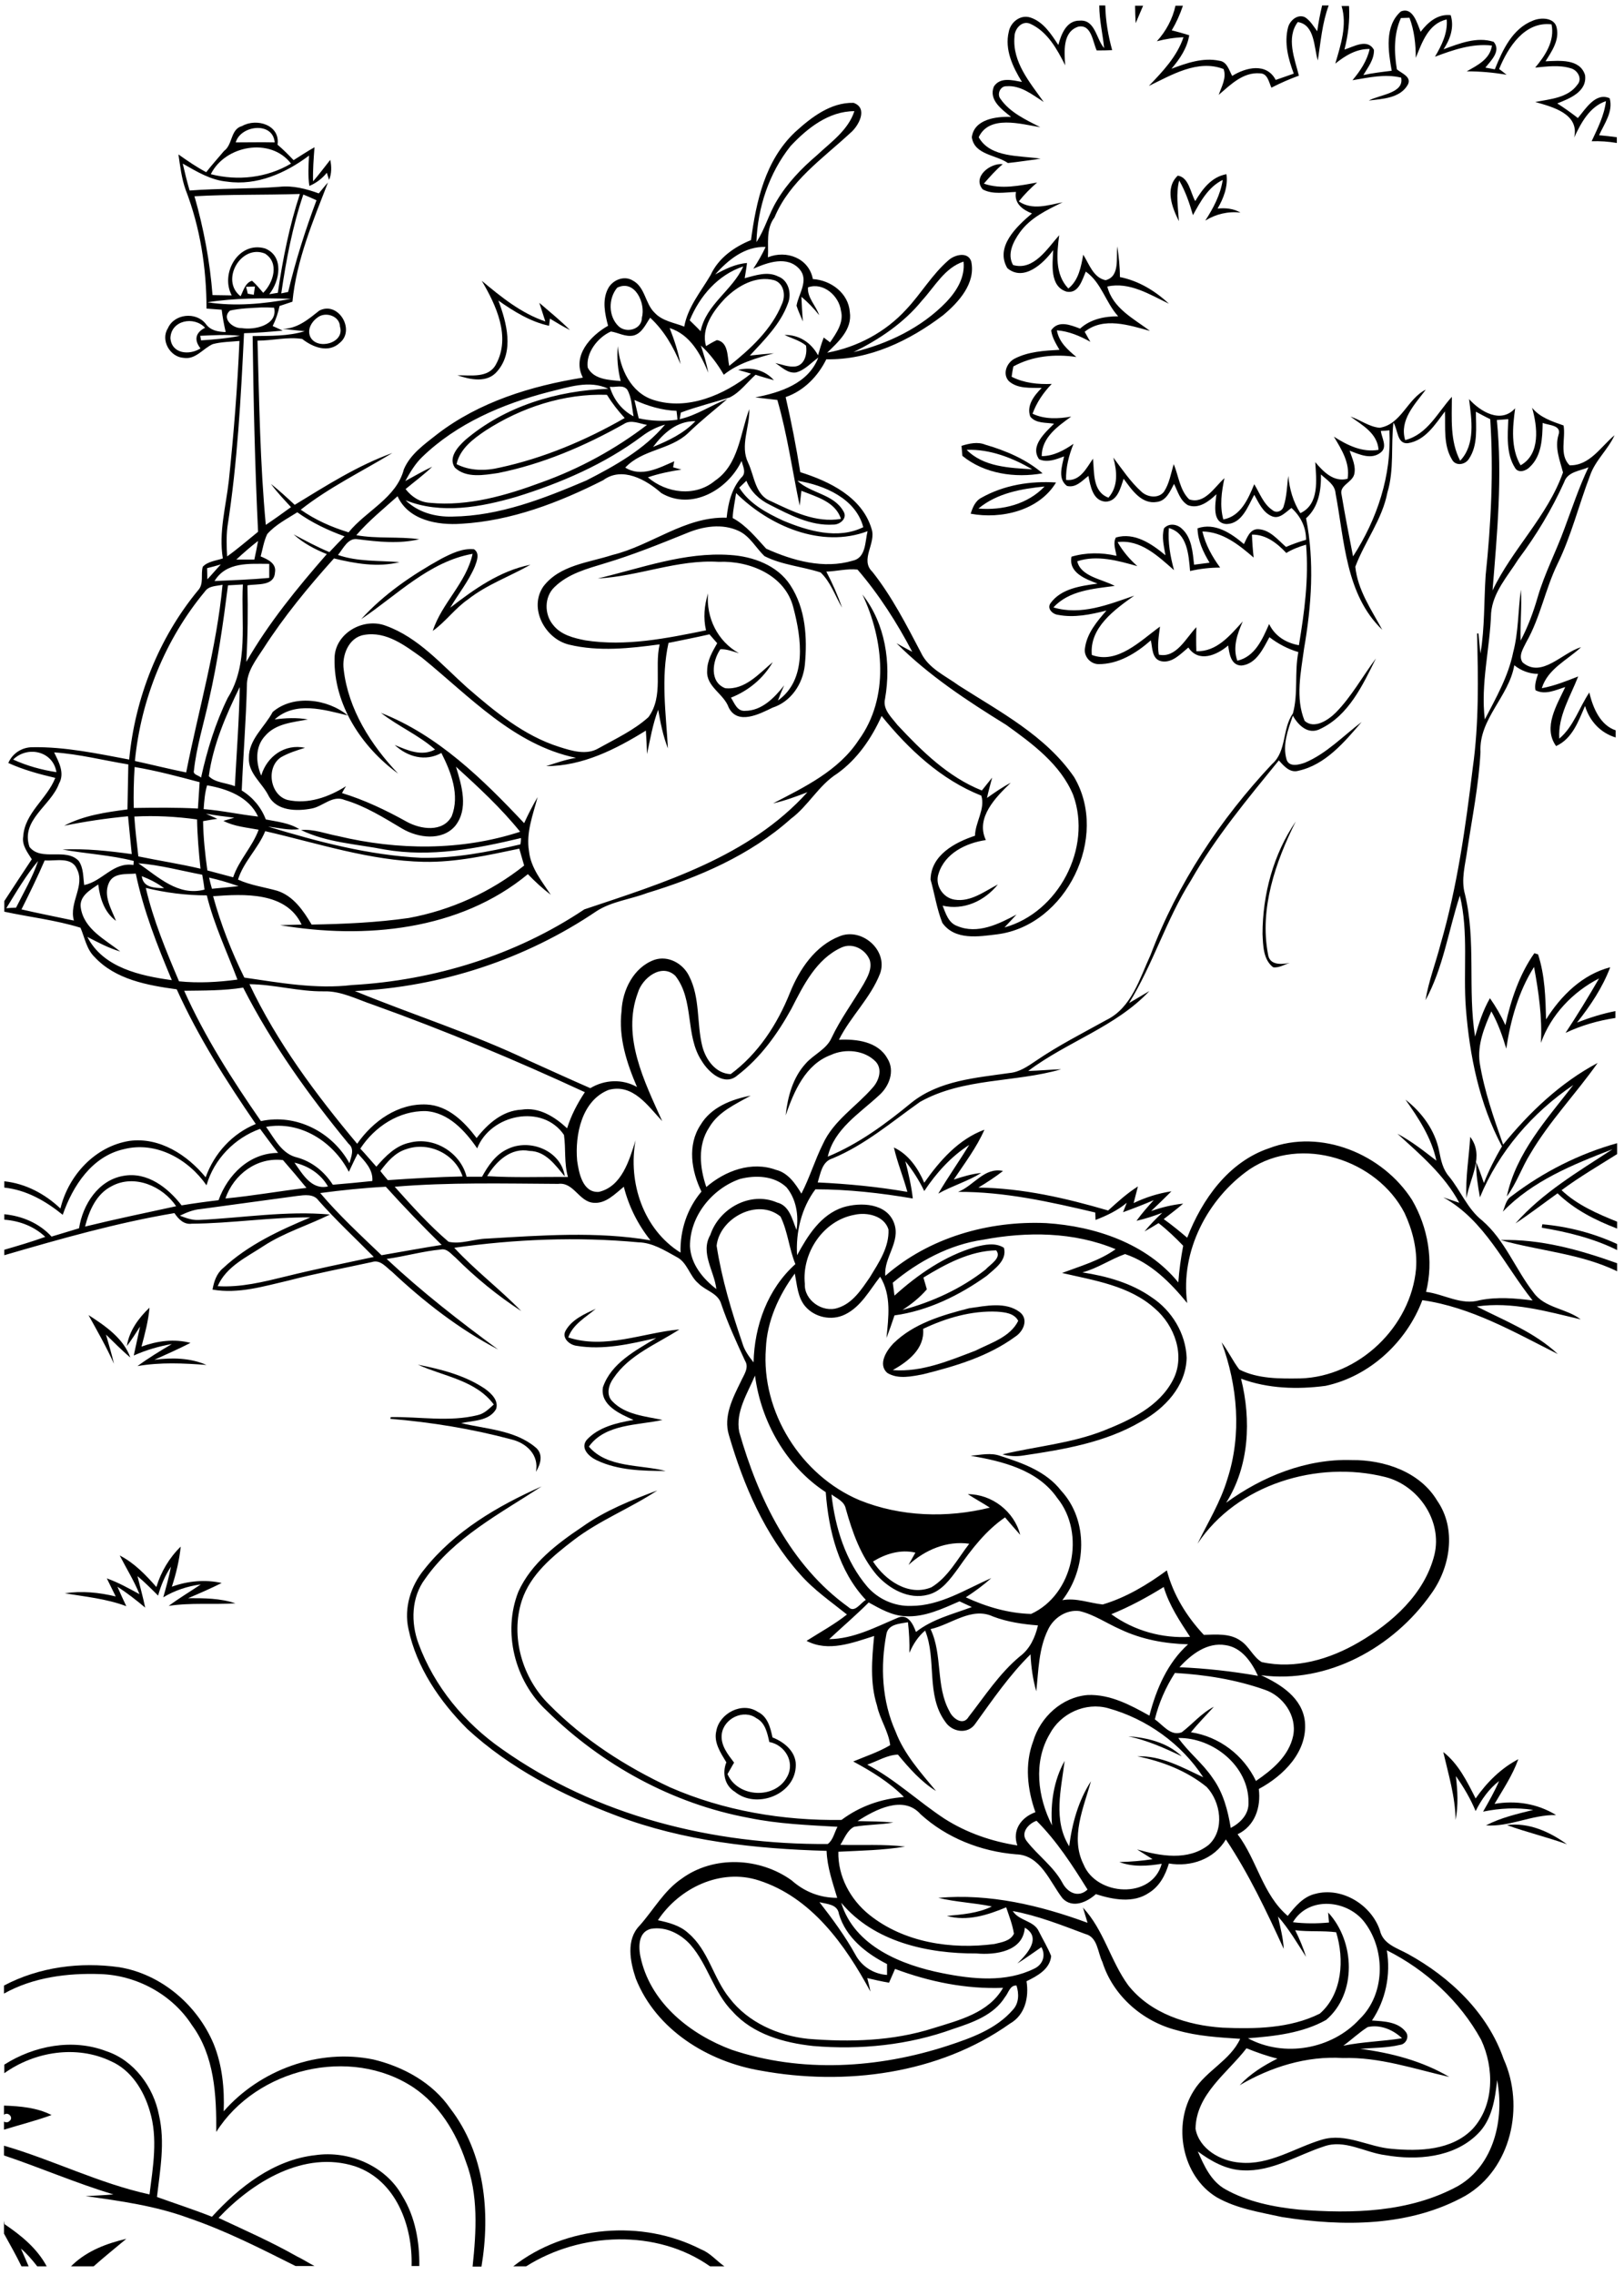 <?xml version="1.0" encoding="utf-8"?>
<!-- Generator: Adobe Illustrator 21.0.2, SVG Export Plug-In . SVG Version: 6.00 Build 0)  -->
<svg version="1.2" baseProfile="tiny" id="Layer_1" xmlns="http://www.w3.org/2000/svg" xmlns:xlink="http://www.w3.org/1999/xlink"
	 x="0px" y="0px" viewBox="0 0 567 794" overflow="scroll" xml:space="preserve">
<path fill="none" d="M185,401.6c-6.5-1.2-11.7,3.7-14.8,8.8c9.4,0.6,18.8,0.2,28.2,0.3c-1.4-4.8-0.8-9.8-1.4-14.7
	c-7.6-11-25.6-7.2-30.3,4.7c-4.2-6.1-10-12.5-17.9-13c-9.4-0.2-17.9,5.4-22.9,13.1c1.9,2.1,3.8,4.2,5.6,6.3
	c3.1-3.7,6.8-7.3,11.7-8.4c8.4-2.2,17.7,3.5,19.8,11.9c1.8,0,3.6,0,5.4,0c2.1-3.8,4.7-7.7,8.8-9.6c7.7-3.9,18.8,0.5,20.2,9.4
	C194,406.6,190.8,401.7,185,401.6z"/>
<path fill="none" d="M336.4,91.3c-6.6,2.3-10,8.8-14.5,13.6c-6.4,7.8-15,13.5-24,18c12-2.9,23.8-8.5,32.4-17.5
	C334,101.6,337,96.8,336.4,91.3z"/>
<path fill="none" d="M80.9,103.1c-4.1-7.7,2.4-19.1,11.6-16.4c6.7,2.6,5.2,11.4,1.5,16c0.8-0.1,2.3-0.3,3-0.5
	c1.8-11.7,4-23.3,7.7-34.5c-12.2,0.4-24.5,0.2-36.8,0.8c3.2,11.3,5.4,22.8,6.3,34.5C76.4,103,78.6,103,80.9,103.1z"/>
<path fill="none" d="M91.4,107.2c-3.7,0.2-7.4,0.3-11.1,1.1c-3.2,2.7,0.9,6.3,4,6.1c4.5,0.8,12.9-0.9,11.4-7.1
	C94.3,107.2,92.8,107.2,91.4,107.2z"/>
<path fill="none" d="M118.7,114c-0.1-3.5-4.4-5.1-7.2-3.6c-2.4,1.3-4.4,4.3-3.2,7.1C110.6,122.5,120.5,119.8,118.7,114z"/>
<path fill="none" d="M101.6,57.1c-7.1-9.2-23.1-6.4-28,3.7C83,63.2,93.2,62,101.6,57.1z"/>
<path fill="none" d="M95.9,49.7c-0.6-7.4-11.9-6-13.6,0C86.9,49.7,91.4,49.6,95.9,49.7z"/>
<path fill="none" d="M91.9,102.2c3.6-3.6,5.7-10.5,0.6-13.7c-8.4-3.4-15.7,9.4-8.5,14.9c1.1-1.9,1.6-4.6,4-5.4
	C89.4,99.2,90.6,100.7,91.9,102.2z"/>
<path fill="none" d="M70,117.2c0.1,0.4,0.2,1.2,0.3,1.6c4.6-0.3,9.1-0.7,13.6-1.6C79.2,116.7,74.6,117,70,117.2z"/>
<path fill="none" d="M39,414c-5.4,2.7-7.9,8.6-9.3,14.1c10.5-2.5,21.1-4.8,31.7-7.1C56.7,414,46.9,409.7,39,414z"/>
<path fill="none" d="M113,346c-8.7,0.1-17.2-2.4-25.9-2.5c9.6,20.3,23.3,38.5,37.6,55.7c5.5-7.9,14.4-14.2,24.3-13.7
	c7.5,0.3,13.2,6,17.4,11.7c3.9-5,9.1-9.5,15.7-9.9c6.1-1.1,11.6,2.5,15.9,6.5c1.3-4.5,3.5-8.7,6.2-12.6
	c-24.2-11.3-48.8-21.5-73.9-30.5C124.6,348.8,119.1,345.8,113,346z"/>
<path fill="none" d="M86.6,102.5c0.5,0.1,1.6,0.3,2.1,0.4c0.1-0.7,0.3-2.2,0.4-2.9c-0.8,0-2.3,0.1-3,0.1
	C86.1,100.7,86.4,101.9,86.6,102.5z"/>
<path fill="none" d="M71.6,114.4c-3.9-4.1-11.9-2.6-12.1,3.6c0.4,5.5,6.7,6.1,10.5,3.6C67.7,118.7,68.2,116,71.6,114.4z"/>
<path fill="none" d="M101.5,104.3c-9.7-0.3-19.6-0.3-29.2,1.2C82,107,92,106.1,101.5,104.3z"/>
<path fill="none" d="M100.6,101.8c2.6-10.9,6-21.5,9.9-32c-1.5-0.7-3.1-1.4-4.6-2c-3.8,11.2-6,22.8-7.7,34.5
	C98.8,102.2,100,102,100.6,101.8z"/>
<path fill="none" d="M3.3,740.3c1.6-1.2-0.5-3.4-1.9-2.2v2.4C2,740.9,2.7,740.9,3.3,740.3z"/>
<path fill="none" d="M52.2,736.9c-2.1-7.2-6.5-14.3-13.6-17.4c-11.9-5.7-26.6-3.4-37.2,4.2v11.2c5.7,0.2,11.4,0.7,16.6,3.3
	c-5.4,2-11.1,3.4-16.6,5.1v5.8c17.1,5,33.2,13.2,50.8,17C53.4,756.4,55.2,746.4,52.2,736.9z"/>
<path fill="none" d="M1.4,425.8v10.5c4.8-1.5,9.6-2.9,14.3-4.5C11.9,428.1,6.7,426.2,1.4,425.8z"/>
<path fill="none" d="M1.4,791h6.1c-1.9-3.9-4-7.6-6.1-11.4V791z"/>
<path fill="none" d="M27.5,428.8c1.3-8.3,6.7-16.8,15.5-18.3c8.3-1.4,15.5,4.2,20.3,10.3c4.3-0.7,8.6-1.3,12.9-1.8
	c3.2-8.9,10.9-16.5,20.8-16.5c-2.1-2.8-4.2-5.6-6.3-8.4c-8.9,3.2-16.1,10.6-18.7,19.7c-6.3-9.1-17.6-15.5-28.9-12.6
	c-11.1,2.5-17.8,12.9-21.3,22.9c-5.9-4.8-12.7-8.8-20.4-9.5v9.2c6.2,0.6,12.2,3.1,16.5,7.8C21.2,430.8,24.4,429.8,27.5,428.8z"/>
<path fill="none" d="M7.3,784.8c0.9,2.1,1.8,4.1,2.7,6.2h3C11.3,788.7,9.5,786.6,7.3,784.8z"/>
<path fill="none" d="M254,619.2c3.6,8.3,16.8,8.9,20.9,0.8c2.6-5-1-11-6.3-12c-0.7-3.1-1.3-6.7-4.5-8.3c-4.5-3.3-11.4,0.1-12.1,5.5
	c-0.5,3.9,2.1,7.1,4.4,10C255.6,616.5,254.8,617.8,254,619.2z"/>
<path fill="none" d="M183.6,791h64.2C229.2,777.8,202.6,779,183.6,791z"/>
<path fill="none" d="M29.9,766.6c3.2-0.2,6.5-0.3,9.7-0.6c-13-3.9-25.4-9.2-38.2-13.6v22.7c0.1,0.4,0.1,0.8,0.2,1.2
	c5.8,3.9,11.4,8.4,14.8,14.6h8.4c0.2-0.2,0.4-0.4,0.6-0.6c5.1-4.9,11.9-7.4,18.7-9c-3.8,3.2-7.7,6.3-11.4,9.6h70.4
	c-12.1-6.1-24.2-12.3-37.2-16.7C54.3,770,42,768.3,29.9,766.6z"/>
<path fill="none" d="M123.9,756.1c-17.9-5.6-35.8,5.5-47.7,18c9.2,4.3,18.5,8.4,27.3,13.4c2.1,1,4.1,2.3,6.2,3.4h34
	C144,776.9,138.1,761,123.9,756.1z"/>
<path fill="none" d="M162.7,754.2c-3.3-10.1-9.3-19.7-18.2-25.7c-22.1-14.5-55-6.6-68.9,15.5c0.1-12.8-0.6-26.6-8.5-37.3
	c-6.9-10.7-19.4-17.4-32-17.8c-11.5-0.4-23.5,1.1-33.6,6.8v24.8c10.4-6.7,23.8-9.3,35.6-4.7c9.7,3.2,16.5,12.5,18.4,22.3
	c2.2,9.5,0.4,19.1-0.7,28.6c6.4,2.3,12.9,4.4,19.2,6.9c9.5-10.5,21.6-19.9,36.1-21.5c11.7-1.7,24.6,3.6,30.4,14.3
	c4.5,7.3,6,16,5.9,24.5h18.8C166.5,778.7,167.2,765.9,162.7,754.2z"/>
<path fill="none" d="M564.6,426.5v-23.7c-6.5,4.2-13.2,8.1-19.4,12.6C550.6,420.7,557.7,423.7,564.6,426.5z"/>
<path fill="none" d="M277.7,441.3c-2.2-5.4-2.7-11.4-5.2-16.6c-8-6.7-21.3,0.6-22.3,10.2c1.8,11.6,5.2,22.9,9,34
	c0.8,2.6,2.3,4.8,3.9,6.8C263.4,462.8,268,450,277.7,441.3z"/>
<path fill="none" d="M98.8,404.9c-9-1.1-17.2,5-20.1,13.4c9.5-0.9,18.8-2.6,28.3-3.7C104.3,411.3,101.6,408.1,98.8,404.9z"/>
<path fill="none" d="M248,431c3.1-9.3,14-15.2,23.3-11.3c4.4,1.2,5.3,6,6.8,9.6c0.9-5.2-0.1-10.8-3.5-14.9
	c-4.2-4.1-10.9-4.3-16.3-2.9c-9.8,3.4-17.6,12.9-17.4,23.5c0.3,6.2,4.5,11.2,9.2,14.9C249.3,443.6,244.4,437.3,248,431z"/>
<path fill="none" d="M469.6,17.2c3.2-1,7.9-4,10.3,0.1c0.1,3.3-2.2,6-3.7,8.8c3.3-0.7,6.6-1.2,9.9-1.5c-1.2-6.8-2.6-15.5,3.2-20.7
	c4.3-1.7,5.7,4.2,6.9,7.1c2.6-3.3,5.9-6.3,10.5-5.8c1.3,4.2-0.3,8.3-2.5,11.9c5.5-2,11.6-4.5,17.5-2.6c2.8,3.2-0.9,6.5-2.9,9
	c1.1,0.2,2.2,0.4,3.3,0.6c2.7-6.7,6.1-14.2,13.3-17c2.7-1.2,7.6-1.2,8.3,2.5c1,4.4-1.7,8.2-3.9,11.7c4.8-0.2,12-1,13.8,4.8
	c0.8,5.7-5.4,8.2-9.7,9.9c2.5,1.6,4.9,3.3,7.2,5.1c2.7-3.2,6.2-9.1,11.1-6.9c1.3,4.6-1.9,8.9-3.7,12.9c2.1,0.2,4.1,0.5,6.2,0.7V2
	h-93.4C471.5,7.1,470.9,12.3,469.6,17.2z"/>
<path fill="none" d="M111.1,418.9c-1.7-2.5-4.8-1.9-7.4-1.6c-11.3,1.5-22.5,3.1-33.8,4.6c-2.6,0.3-5,1.2-7.2,2.3
	c2.1,0.8,4.2,1.7,6.5,1.5c15.3-0.7,30.6-3.3,45.9-1.9c-7.7,3.8-16,6.3-23.2,11c-5.9,3.9-13,7.1-16,14c8.1,0.4,16-1.5,23.8-3.4
	c10.2-2.5,20.4-4.6,30.7-6.8C124,432.1,117.2,425.9,111.1,418.9z"/>
<path fill="none" d="M111.8,416.4c6.6,7.7,14,14.7,21.4,21.7c7-1.2,14-2.5,21-3.6c-6.6-6.6-13.2-13.3-19.5-20.3
	C127,414.7,119.4,415.4,111.8,416.4z"/>
<path fill="none" d="M207.1,419.8c-5.1-0.4-6.8-7.3-12.3-6.6c-19-0.1-38.1-0.6-57.1,1c6,6.7,11.9,13.4,18.8,19.2c4.4,1,9-1,13.4-1.1
	c19-1.1,38.2-2.7,57,0.6c-4.4-5.5-7.6-11.9-9.3-18.7C214.6,416.8,211.5,420.2,207.1,419.8z"/>
<path fill="none" d="M544.1,151.9c1.3-3.6-3.3-3.3-5.5-4.3c-0.2,5.3-0.4,11.5-4.5,15.4c-1.3,1.4-4.1,2.3-5.2,0.2
	c-3.1-5-2.6-11.3-2.3-16.9c-1.3,0.1-2.7,0.2-4,0.3c2,19.8,0.1,39.7-1.5,59.5c6.9-14.5,19.2-25.9,24.6-41.2
	C544.6,160.6,542.8,156.4,544.1,151.9z"/>
<path fill="none" d="M302.3,558.3c-9.5-10.1-13-24.1-14-37.6c-13.7-9-22.6-24.5-24.7-40.7c-2.6,6.2-6.9,12.7-5.5,19.7
	c6.6,23.3,17.9,46.6,38,61.1C298.4,563,300.3,559.4,302.3,558.3z"/>
<path fill="none" d="M338.3,599.3c5.6-7.3,10.7-15.2,17.9-21.1c3.6-2.6,5.3-6.7,6.3-10.8c-5.4-0.4-10.7-1.2-15.7-3.1
	c-7.5-3.5-14.6,2.8-21.8,4.5c4.3,9.1,1.7,19.8,6.6,28.7C332.7,599.8,336.4,602.5,338.3,599.3z"/>
<path fill="none" d="M319.7,569.7c5.7-4.5,12.8-6.2,19.5-8.7c-1.4-0.7-2.9-1.4-4.3-2c-6,2.5-12.2,5.6-18.9,5.2
	c-4.7-0.3-8.8-2.6-12.8-4.8c-4.4,4.4-9.2,8.5-13.8,12.8c8.5-0.1,16.1-4.1,23.7-7.3C316.8,563.1,318.8,566.9,319.7,569.7z"/>
<path fill="none" d="M355.5,644.2c-2-5.3,1.3-9.8,6.3-11.6c-2.8-7.9-3.8-16.7-0.8-24.7c2.5-8.5,10.1-15.6,19.1-16.2
	c7.8-0.4,14.9,3.5,21.5,7.2c2.4-9.2,6.3-18.3,13.5-24.9c-8.1-0.3-16.3-1.7-23.6-5.2c-4.8-2.1-9.2-5.1-14.3-6.4
	c-4.6-0.6-9.1,2.4-11,6.5c-3.3,6.7-3.3,14.2-4.1,21.5c-1.3-4.2-1.9-8.5-2-12.9c-7.3,7.3-13.2,15.8-19.2,24.1c-2.6,4-8.2,3-10.6-0.6
	c-6.9-9.3-2.9-21.6-7-31.8c-2.4,2.1-4.2,4.8-5.5,7.8c0.1-3.6-0.1-7.1-0.5-10.7c-2.7,0.5-6.9,0.6-7.5,4c-2.2,11.4-1.7,23.5,3.2,34.2
	c3,7.9,8.8,14.2,14.1,20.7c-5.3-3.3-9.4-7.9-13.3-12.7c-3.8,0.1-7.2,2.3-10.7,3.5c9.8,5.2,18,12.9,27.3,19
	C337.7,639.8,346.5,642.8,355.5,644.2z"/>
<path fill="none" d="M531.2,223.5c2.6-4.8,4.4-10,6-15.3c2.4-8.2,6.3-15.8,9.3-23.8c2.6-7.2,5.1-14.5,8.4-21.4
	c-3.1,1.3-7.3,1.5-8.5,5.2c-4.3,9.6-9.7,18.6-16,26.9c-3.7,5.9-9,11.5-9.5,18.8c-0.5,12.4-3.7,24.6-2.2,37.1
	c3.9-7.5,8.2-15,9.9-23.4c1.9-7.2,1.7-14.7,3-22C531.7,211.6,531,217.5,531.2,223.5z"/>
<path fill="none" d="M2.2,317c1.1-0.1,2.3-0.2,3.4-0.3c2.7-5.4,5.7-10.6,7.7-16.3C9,305.6,5.6,311.3,2.2,317z"/>
<path fill="none" d="M26.7,303.1c-1.9-4.3-7.5-2.6-11.2-2.9c-2.5,5.8-5.3,11.5-8.1,17.1c6.1,1.4,12.2,2.6,18.3,3.9
	C24,315,29.9,309.1,26.7,303.1z"/>
<path fill="none" d="M4.6,265.1c4.8,2.2,9.9,3.6,15.1,4.4C18.5,262.1,9.6,260.1,4.6,265.1z"/>
<path fill="none" d="M69.1,282.2c0.2-3.1,0.4-6.1,0.6-9.2c-7.5-2-15-4.1-22.7-5.3c-0.3,4.7-0.4,9.5-0.3,14.3
	C54.2,281.9,61.6,281.8,69.1,282.2z"/>
<path fill="none" d="M364.8,169.9c-8.1,0.7-16.7,2.3-23.1,7.7C350,178.2,358.8,176,364.8,169.9z"/>
<path fill="none" d="M46.6,302c0-0.3,0.1-1,0.1-1.4c-8.2-2.1-16.6-2.5-24.9-4c8.1-0.3,16.2,0.5,24.2,1.6c-0.4-4.4-0.9-8.8-1.3-13.2
	c-7.5,0.6-14.9,1.8-22.3,3.3c6.8-3.6,14.6-4.8,22.1-5.7c0-5.2,0.1-10.5,0.3-15.7c-8.6-1.4-17.2-3.6-25.9-4.2
	c1.6,3.4,3.9,7.3,1.7,10.9c-2.8,7.7-13.5,12.7-10.3,22.1c4.1,5.2,12.7,0.1,17.2,4.9c1.7,2.4,1.6,5.6,2,8.4
	C35.8,307.6,39.5,300.8,46.6,302z"/>
<path fill="none" d="M103.8,404.2c5.2,1.4,9.5,4.9,12.4,9.5c4.6-0.4,9.2-0.8,13.8-1.3c0.4-4-2.6-6.9-5.1-9.6c-1,2.1-2.1,4.2-3.1,6.4
	c-5.4-10.5-16.9-17.9-28.9-15.7C95.9,397.5,98.4,402.8,103.8,404.2z"/>
<path fill="none" d="M38,308.2c-1.9,4.5,0.9,9.1,2.5,13.2c-4-3-5.6-7.9-6.2-12.7c-2.8,1.9-6.7,4.1-6.1,8.1
	c1.1,7.4,8.5,11.1,13.8,15.3c-4-1.2-7.8-3.2-11.5-5.1c5.5,10.8,18.5,13.6,29.5,15.2c-5-12.1-9.9-24.4-12.6-37.2
	C44.2,305.2,39.6,304.5,38,308.2z"/>
<path fill="none" d="M102.8,405.8c2.9,3.9,5.9,9.6,11.7,8.3C112,409.7,107.6,406.9,102.8,405.8z"/>
<path fill="none" d="M83,341.8c-3.7-9.8-8.2-19.2-10.7-29.4c-7.2,0-14.3-0.9-21.3-2.6c2.6,11.3,7,22,11.7,32.5
	C69.4,343.2,76.2,342.7,83,341.8z"/>
<path fill="none" d="M122,406.1c0.6-2.3,1.9-5-0.3-6.8c-14-17-26.8-35-36.8-54.5c-6.8,1-13.8,1-20.6,1.1
	c7.2,16.1,16.9,31.1,26.8,45.6C103.5,388.6,116.1,395.2,122,406.1z"/>
<path fill="none" d="M408.5,650.4c-1.2,4-3.3,7.9-6.9,10.2c-5.5,3.9-12.7,2.5-18.6,0.5c-3.1,2.8-8.2,5.1-11.6,1.5
	c-4.5-5.8-7.7-15.2-16.3-15.4c-12.2-1-24.2-5.8-33.3-14c-6-6.7-15.8-1.5-22,2.4c4.1,0.1,8.3,0.1,12.5,0.5c-4.6,0.8-9.2,0.7-13.7,1.5
	c-2.5,1.2-3.4,4.1-4.8,6.3c7.5,0.2,15.1-0.3,22.6,0.6c-7.7,1.3-15.6,1.4-23.3,1.8c-0.3,8.6,4.2,16.7,10.8,22
	c12.1,9.7,28.6,12.3,43.7,10.2c2.4-0.6,5.7-1,6.8-3.6c-0.5-3.2-1.7-6.1-2.7-9.2c-6.5,2.7-13.6,5-20.7,3c5.3-0.5,10.8-0.9,15.7-3.3
	c-6.2-1.4-12.6-1.6-18.7-3c17.8-1.6,35.5,2.5,52.1,8.7c-0.6-1.8-1.1-3.5-1.6-5.3c7.4,7.7,9.6,18.6,15.8,27.1
	c7.8,9.9,20.7,14,32.9,14.8c11.4,0.5,23.6,0.3,34-4.9c7.9-6.8,8.6-19,5.7-28.4c-4.8-0.6-9.6-0.2-14.3-0.7c1.5,3,2.8,6.1,3.8,9.3
	c-3.2-4.8-6.1-9.7-9.8-14.1c0.8,3.8,1.8,7.5,2.5,11.3c-6-13.1-12.3-26.2-20.2-38.2C424.4,648.9,416.2,651.7,408.5,650.4z"/>
<path fill="none" d="M351,697c-3.9,6.3-11.3,8.9-18,11.1c-15.6,5.7-32.5,7.5-49,6c-10.2-1.1-21-4.1-28.1-12
	c-6.6-6.6-8.6-16.3-14.7-23.3c-3.4-3.8-8.7-6.5-13.8-5.6c-4.9,1.3-4.5,7.2-3.4,11c3.8,15.3,17.4,25.9,31.5,31.2
	c24.3,8.2,51.3,6.5,75.5-1.4c8.2-2.7,16.8-5.8,22.7-12.5c2.2-2.3,2.2-5.7,1.3-8.6C352.6,692.8,352.2,695.6,351,697z"/>
<path fill="none" d="M483.7,752.1c-7.2-0.9-14.3-5.6-21.6-3c-9.3,3.1-18,8.8-28.1,8.3c-5.9-0.2-11.2-3.2-15.8-6.6
	c2.2,5,4.6,10.4,9.6,13.2c7.8,4.4,16.9,6.2,25.7,7.1c18.7,1.5,38.6,0.9,55.5-8.2c12.7-7.3,16.3-23.6,13.7-37.2
	c-0.7,6.7-1.8,14-6.9,18.9C507.6,753,494.6,754,483.7,752.1z"/>
<path fill="none" d="M341,681.8c-17,0.1-35.8-4.1-47.2-17.7c4.6,15.2,21.1,21.7,35.4,24.6c10.5,2.1,22.1,3.3,32-1.6
	c3-1.4,4.1-4.6,2.5-7.5c-2.8,2-5.5,4-8.4,5.7c3.3-3.3,8.6-8.9,2.6-12.5C357.2,681.1,347.6,682.4,341,681.8z"/>
<path fill="none" d="M477.5,707.4c-3,2-5.6,4.4-8.5,6.5c6.8-1.3,13.7-1.4,20.5-2.6C486.3,708.3,481.8,706.5,477.5,707.4z"/>
<path fill="none" d="M340.6,471.5c5.3-2.7,12.1-4.7,14.9-10.4c-1.4-2.7-4.7-3.1-7.4-3.2c-8.9-0.3-17.8,2.2-25.8,6
	c0.7,7-5.2,11.3-10.6,14.4C321.8,479.1,331.4,475,340.6,471.5z"/>
<path fill="none" d="M490.8,709.4c1.3,1.6-0.1,4.2-2.1,4.4c-4.5,1.1-9.2,1-13.9,1.4c10.9,1.4,21.6,4.2,31.1,9.8
	c-12.2-2.8-24.3-7-37.1-6.6c-12.7-0.7-25.2,3.2-36.1,9.5c3.6-4.1,8.3-6.9,13.2-9.3c-3.7-0.9-7.3-2.2-10.8-3.6
	c-6.7,8.7-17.6,16-17.8,28.1c1.3,7.1,8.8,11.3,15.5,11.8c10.3,1,19.1-5.2,28.6-8c8.3-2.5,16.2,2.6,24.5,3.2
	c9.6,0.9,20.9,0.4,28.1-6.9c7.7-8.3,7.6-21.4,3-31.2c-7.3-13.5-19.2-24.3-32.9-31.2c1.4,8.6-0.4,17.4-5.2,24.6
	C483.1,705.6,488.2,705.7,490.8,709.4z"/>
<path fill="none" d="M292.5,456.5c5.2-1.6,8.3-6.5,11.2-10.7c3.1-5.1,6.8-10.5,6.5-16.7c-1.5-4.8-7.5-6.1-11.9-5.1
	c-10.9,2-18.4,13.3-17.3,24.1C280.7,453.8,287.2,458.2,292.5,456.5z"/>
<path fill="none" d="M77.7,204.1c-2.2,0.4-4.9,0.3-6.2,2.4c-13.8,16.7-22.3,37.6-24.3,59.1c6,1.4,11.9,2.8,17.9,4
	C69.4,247.8,75.7,226.4,77.7,204.1z"/>
<path fill="none" d="M464.1,671c-0.1-1.2-0.2-2.3-0.3-3.5c9.4,10,10.1,28.2-0.7,37.5c-8.2,4.6-18,5.7-27.3,6.4
	c12.6,6.9,29.3,3.9,39-6.7c8.8-8.6,9.1-23.7,2-33.4c-5.8-8.3-19.7-9.8-25.2-0.4C455.7,671.4,459.9,671.4,464.1,671z"/>
<path fill="none" d="M411.4,606.7c3.5,5,8.6,8.8,12,14c3.7,5.1,5.4,11.2,6.3,17.4c3.4-1.8,6.4-4.8,6.2-9
	C436,616.4,423.5,606.5,411.4,606.7z"/>
<path fill="none" d="M403.2,600.1c2.8,1.9,5.5,6,9.4,4.5c3.8-2.9,6.9-6.7,11.2-8.9c-2.7,3-5.4,5.8-8,8.9c9.9,1.5,18.4,8,22.7,17
	c5.6-3.9,11.5-8.8,13-15.8c1.4-7-3.5-13.9-10.1-16.1c-10-3.5-20.7-5.2-31.2-5.8C407,588.9,404.6,594.4,403.2,600.1z"/>
<path fill="none" d="M309.7,689.3c0-1.3,0-2.5,0-3.8c-7.4-3.7-14.4-9.3-16.8-17.5c-0.4-3.5-4.1-3.5-6.8-4.1
	c4.6,5.8,9,11.9,12.6,18.4C300.9,686.3,305,688.9,309.7,689.3z"/>
<path fill="none" d="M304.4,379.4c2.2-2.4,3.5-6.3,1.1-9c-3.9-4.1-10.7-4.7-15.7-2.4c-9,3.4-12.9,12.7-15.8,21.1
	c0.7-6.5,2.6-13.1,7-18.1c2.7-3.3,7.1-4.9,9-8.9c3.1-6.6,7.5-12.5,11.2-18.8c1.4-2.5,3-5.3,2.2-8.3c-1.4-3.8-6.1-6.3-9.9-4.5
	c-8.8,4-13.3,13.3-17.5,21.4c-4.8,8.7-10.9,17.1-18.8,23.2c-4.5,3.9-10.1-1.1-12.5-5c-5.9-9-2.5-21.1-9.2-29.7
	c-4.8-4.6-11.6,0.8-13.1,5.9c-5.6,15.3,2.4,31,8.5,44.8c-5-5.2-10.2-13.1-18.7-10.9c-9.4,3.6-11.7,15.7-11,24.7
	c0.6,4.3,2,11.4,7.6,10.9c8.1-2,10.7-11,12.8-18c-2.6,14.7,2.7,31.1,15.7,39.2c-0.1-7.7,2.3-15.3,7.3-21.3c-3.5-7.2-5-16.3-0.3-23.3
	c3.7-6.1,10.8-8.9,17.5-10.2c-5.3,2.9-11.3,5.6-14.5,11.1c-4,6.2-3.2,14.1-1,20.8c6.6-5.6,15.8-9,24.3-6c4.3,1.1,6.8,4.8,8.9,8.3
	c2.9-5.6,4.7-11.8,7.2-17.6C290.7,390.8,298.7,386,304.4,379.4z"/>
<path fill="none" d="M449,193.2c-3.2-3.4-7-6.5-12-6.4c0.1,2.7,0.3,5.4,0.6,8c-5.1-4.4-10.8-9-17.9-9.1c1.1,4.6,3.4,8.8,6.2,12.6
	c-3.6,0-7.1,0.4-10.5,1.2c-0.5-5.5-0.9-13.2-7.4-15c-0.4,5,0.5,9.9,1.8,14.7c-5.5-4.8-11.6-10.7-19.7-9.8c1.8,3.2,4.2,5.9,6.9,8.4
	c-6.7-1.9-14.1-4-21-1.7c1.3,5.3,8.7,6.2,13.1,8.6c-7.5,1-16,1.6-21.4,7.5c9.6,2.9,19.2-1,28.2-4.1c-6.9,4.8-15.7,11.2-14.8,20.7
	c9,3.4,17-5,23.8-9.9c-0.4,3.2-1,6.5-0.4,9.8c6.1,1.3,9.5-5.9,13.1-9.6c-0.1,2.8-0.1,5.6,0,8.4c7.2,0.1,11.9-5.6,16.2-10.4
	c-1.9,4.3-3.5,9-1.9,13.7c6.2-1.4,8.8-7.6,11.1-12.8c2,4.1,6,6.5,10.4,7.4c2-11.5,3.5-23.1,2.4-34.8
	C453.5,191,451.1,191.9,449,193.2z"/>
<path fill="none" d="M419.8,620.4c-7.6-11.7-19.8-20.4-33.2-24.1c-7.9-2.2-16.6,1.8-20.4,9c-5.8,9.8-4.2,22.1,0.8,31.9
	c-0.6-7.7,0.6-15.7,4.4-22.5c-1.1,9.9-4,20.6,1.6,29.8c1.1-8,3.2-15.9,7.6-22.7c-2.5,9.3-7.2,19.5-2.6,29c4.4,11,23.8,12.3,27.3-0.2
	c-4.9,0.8-10,1.2-14.8-0.6c3.9-0.1,7.8-0.4,11.6-1c-1.8-1.2-3.6-2.3-5.4-3.4c8.1,2.3,17.9,4.1,25-1.6c5.7-5.2,4.2-15-0.7-20.2
	c-7-5.7-15.6-9-24.4-10.6C405.2,612.8,412.5,617,419.8,620.4z M393.9,606c6.7,0.5,13.7,2.3,18.7,7
	C406.6,610.1,400.5,607.4,393.9,606z"/>
<path fill="none" d="M482.2,150.5c0.3,2.4,2.3,5.7,0,7.5c-3.3,2.6-7.5,0.7-10.9-0.6c0.9,2.6,2.3,5.4,1.6,8.3
	c-0.8,2.8-5.3,3.7-4.4,7.1c1.2,7.2,2.6,14.4,4,21.5c8.4-13,13.5-28.3,12.7-43.9C484.4,150.4,482.9,150.5,482.2,150.5z"/>
<path fill="none" d="M411.8,581.8c9.2,0.4,18.4,1.4,27.4,3c-2.2-4.8-5.7-9.9-11.3-10.7C421.5,573.1,415.9,577.4,411.8,581.8z"/>
<path fill="none" d="M358.5,642.5c3.9,5.1,9.4,8.9,12.5,14.6c1.7,3.5,5.6,5.4,8.8,2.4c-5.3-8.5-10.7-16.9-17.7-24.1
	C359.3,636.4,356.3,639.6,358.5,642.5z"/>
<path fill="none" d="M415.5,571.3c-3.6-5.5-7.2-11.1-9.2-17.4c-5.9,3.6-11.9,7-18.3,9.5C396,569.2,405.8,571.9,415.5,571.3z"/>
<path fill="none" d="M254.7,697.3c6.5,8.5,16.9,13,27.4,14.2c14.6,1.3,29.7,0.9,43.7-3.7c9-2.7,19.5-5.2,24.4-14.1
	c-12.9,0.5-25.7-2.1-37.7-6.6c-0.7,1.6-1.4,3.2-2.1,4.8c-2.6-0.5-5.1-1-7.6-1.6c0.4,1.6,0.7,3.1,1.1,4.7
	c-8.8-16.2-20.6-32.8-39-38.8c-13.3-4.3-27.7,2.6-35.1,13.8c3.8,0.8,7.7,1.8,10.6,4.5C247.4,680.6,249,690.3,254.7,697.3z"/>
<path fill="none" d="M304.8,545c4.2,6.5,12.4,12.3,20.4,9c5.9-3.5,9.1-10,13.2-15.2c-7.9-1.2-15.5,2-21.2,7.3
	c0.8-1.4,1.6-2.9,2.4-4.3C314.4,540.7,309.3,542.3,304.8,545z"/>
<path fill="none" d="M315.2,457.3c10.4-2.8,20.5-7.4,29-14.1c1.6-1.8,5.8-4.1,3.7-6.7c-9.2,0.2-17.7,4.8-25.4,9.5
	c0.4,1.4,0.9,2.8,1.3,4.2C321.2,452.9,318.3,455.3,315.2,457.3z"/>
<path fill="none" d="M267.4,470.9c-1.8,22.2,12.2,44.4,32.7,53c14.3,5.8,30.6,6.3,45.5,2.6c-2.5-1.6-5.2-3.1-7.7-4.7
	c8.5,0,16.3,6,18.3,14.2c-1.9-2-3.6-4-5.3-6.1c-6.7,4.6-11.8,11-16.3,17.7c-2.8,3.8-5.8,8.1-10.6,9.3c-6.7,1.8-13.5-2-17.9-6.9
	c-5.6-6.6-8.5-14.9-10.8-23.1c-0.4-2.6-3-3.7-5-5c1.3,11.6,4.9,23.3,12.6,32.3c3.8,4.3,9.4,6.7,15.2,6.6c10.2,0,19-5.8,28-9.7
	c-2.8,2.5-5.8,4.6-8.9,6.7c7.2,3.3,14.9,5.6,22.8,5.8c14.6-6.7,19.2-28.1,9.1-40.5c-6.8-9.8-19.2-12.8-30.2-14.7
	c3.5-0.3,7.1-1.2,10.5,0.1c7.7,2.5,15.9,5.4,21.1,12.1c9.6,10.4,8.9,27.4,0.4,38.2c4.8-1,9.4,1,14.1,1.5c8.2-2.4,15.6-6.9,22.4-11.9
	c2.2,8.5,6.9,16.1,12.9,22.5c4.3-0.1,9.1-0.6,12.9,2.1c3,1.9,4.4,5.5,7.3,7.4c11.6,2.6,23.8-1,33.9-6.9c11.8-6.8,23-16.9,26.4-30.5
	c2.9-11.9-5.6-24.3-17.2-27.2c-23.7-6-51.7,2.5-65.5,23.3c3.7-7.4,8-14.5,10.4-22.5c5-15.5,3.6-32.6-2-47.8c2.3,3,3.9,6.5,6.2,9.5
	c6.5,3.3,14.1,3.2,21.3,3.1c20.4-0.6,38.6-18,40.4-38.3c0.5-6.7-1.2-13.4-4-19.4c-9.6-18.8-36.1-27.4-54.1-15.3
	c-14.7,10.1-24.3,28.7-21.8,46.7c-5.9-7.2-12.7-14.2-21.7-17.1c-5.1,1.8-9.6,5-14.9,6.4c8.5,1.3,17,3.7,24.2,8.7
	c7,4.6,12,12.6,12.2,21.1c-0.2,9.9-7.7,17.8-16,22.3c-12.5,7.3-26.9,9.7-41,11.8c-2.5,0.4-5,0.3-7.3-0.4c11.8-2.8,24.1-3.7,35.4-8.3
	c9.3-3.7,19.4-8.4,24.2-17.8c4.3-8.5,0.4-19-6.4-24.8c-8.9-8-21.2-9.8-32.4-12.4c6.4-2.4,13-4.3,18.7-8.3c-14.6-6-31-6.2-46.3-3.3
	c-11.7,1.7-22.5,7.4-31.5,15c0.2,1.5,0.4,3,0.6,4.5c8.2-7.4,17.6-13.9,28.3-17c3.2-0.9,6.9-1.7,9.9,0.3c1.1,4.3-3.2,7.3-6,9.8
	c-9.5,6.8-20.5,12.3-32.2,13.8c-0.9,2.6-1.8,5.3-2.8,7.9c0.8-7.2,1.9-14.9-2.2-21.4c-3.7,4.7-6.7,10.4-12.3,13.2
	c-4.6,2.3-10.6,1-13.9-2.9c-2.5-3.1-2.8-7.3-3.5-11.1C271.9,452.4,267.8,461.4,267.4,470.9z M311.9,468.9c7.1-7,17.1-9.9,26.5-12.3
	c5.7-0.8,12.7-2.4,17.7,1.4c3.1,2.5,1.2,6.7-1.6,8.5c-9.4,6.9-20.8,10.3-32,13.1c-4.1,0.8-8.8,1.9-12.7-0.4
	C306.5,476.2,309.5,471.5,311.9,468.9z"/>
<path fill="none" d="M415.3,12.3c-0.7,4.5-3.3,8.3-6.2,11.7c5.3-2,11-4,16.7-2.8c2.7,0.3,3.4,3.3,4.5,5.3c4.8-3,12-4.7,15.2,1.4
	c2.1-0.8,4.2-1.5,6.3-2.2c-1.9-5.1-3.4-10.7-2-16.1c0.7-2.4,3.3-4.8,5.9-3.6c1.8,1.2,3,3.2,4.3,4.9c0.4-3,1-6,1.7-9h-48.6
	c-1,3-2.3,5.9-3.9,8.6C411.2,11.1,413.3,11.6,415.3,12.3z"/>
<path fill="none" d="M82,274.4c0.7-11.5,1.5-23.1,1.7-34.6c-4.8,9.9-9.3,20.2-10.8,31.1C75.1,273.2,79,273.2,82,274.4z"/>
<path fill="none" d="M223,146c4.4,1,9,1.1,13.5,0.5c-0.1-0.8-0.2-2.3-0.3-3.1c-5.1-0.1-10.1-1.6-14.7-3.8
	C222,141.8,222.5,143.9,223,146z"/>
<path fill="none" d="M219.1,135.9c-1.5-1.8-4.1-0.7-6.1-1c1.3,4.4,4.2,8.2,8.4,10.3C220.7,142.1,220.6,138.7,219.1,135.9z"/>
<path fill="none" d="M216.9,133.2c-1-4-1.4-8.1-1-12.2c0.7,7.8,4.5,16.2,12.5,18.8c11.9,3.8,24.6-1.8,34-9.2c-1.5-0.5-3-0.9-4.5-1.3
	c4.6-1.1,9.3,0,12.5,3.6c-2.1-0.6-4.3-1.3-6.4-1.9c-3,2.6-5.4,6.1-9,7.9c-5.7,1.9-11.5,3.2-17.1,5.3c-0.1,0.6-0.3,1.8-0.4,2.3
	c5.9-1.3,11-4.9,16.6-7c-4.6,3.9-9.3,7.7-13.7,11.9c-6.3,6-16,5.6-21.9,12c5.6,3.4,11.8,0.1,17.1-2.2c-0.1,0.5-0.3,1.5-0.4,2.1
	c0.7,0.2,2.2,0.6,2.9,0.8c-3.9,0.6-7.9,1.4-11.7,2.7c6.4,5.5,16.6,6.8,23.4,1.2c8.3-5.6,8.8-16.4,12-25c0.3,6.3-3.3,12.7-0.4,18.7
	c2.2,4.6,2.4,11.3,7.9,13.4c7.6,3.6,15.8,7.7,24.5,6.2c-1.9-6-8.6-7.7-13.8-9.8c-0.2,1.7-0.4,3.5-0.6,5.2
	c-2.6-12.3-4.3-24.8-7.8-36.9c-2.6-0.3-5.2-0.6-7.7-0.9c8.7-1.7,18.5-4.8,22-13.9c-2.5,1.8-4.7,4.4-7.8,5.2c-2.8,0.4-5-1.9-7.2-3.3
	c2.3,0.5,4.6,1.6,7,1.2c3.2-0.5,4.2-4.5,3.7-7.3c-2.1-1.9-5-2.6-7.5-3.7c5.1-0.1,9.3,2.7,11.7,7.1c0.6-2.1,1.3-4.2,2-6.2
	c0.7,0.6,1.5,1.2,2.2,1.7c2.1-3.3,4.8-7,3.8-11.1c-0.8-5.2-6.2-10-11.5-8.1c-0.3,3.6,2.8,6.4,3.9,9.7c-1.9-2.3-3.9-4.5-6.2-6.4
	c0.1,2.9,0.3,5.7,0.5,8.6c-0.8-1.8-1.6-3.6-2.2-5.5c0.7-4.2,4.4-8.8,1.1-12.7c-4.2-4.9-11.2-2.4-16.2-0.2c1.6-2.4,3.1-4.9,4.3-7.6
	c-7.2-0.3-13.1,4.5-17.6,9.6c3.5-1.9,7.1-3.7,11.1-4c-0.3,1.8-0.5,3.5-0.8,5.3c3.8-1,7.9-2.5,11.7-0.6c3.7,1.4,4.8,6,3.4,9.4
	c-2.7,7.1-8.2,12.7-13.3,18.2c2.8-0.3,5.6-0.7,8.4-0.8c-6.1,1.7-12.5,3.4-17.5,7.5c-2.2-3.8-4.8-7.2-8-10.2c1,3.1,2,6.3,2.6,9.5
	c-2.7-6.5-6.3-13.3-13.5-15.6c1.6,4.1,3,8.3,3.8,12.6c-2.5-6-5.8-11.8-10.6-16.2c-1.6,2.3-2.9,5.4-5.8,6.2c-2.7,0.6-5.2-1-7.9-1.4
	c-4.7,2.1-8.8,7.5-7.8,12.8C207.5,132.7,212.9,132.7,216.9,133.2z"/>
<path fill="none" d="M79.5,204.3C77.8,217.6,76,231,73,244.1c-1.8,8.3-4.4,16.4-5.3,24.9c-0.3,1.4,1.7,1.6,2.5,2.4
	c2.1-9.5,5-19,9.3-27.8c7.4-11.8,4.6-26.3,5.3-39.5C83,204.1,81.3,204.2,79.5,204.3z"/>
<path fill="none" d="M46.9,285c0.3,4.6,0.8,9.3,1.4,13.9c7.2,1.6,14.5,2.6,21.7,4.3c-0.6-5.7-1.1-11.4-1.2-17.2
	C61.5,285,54.2,284.6,46.9,285z"/>
<path fill="none" d="M71.1,282.4c6.4,0.5,12.6,1.9,19,2.6c-3.3-6.8-10.9-9.7-17.8-10.9C71.6,276.8,71.3,279.6,71.1,282.4z"/>
<path fill="none" d="M228,156c5.4-2.1,10.7-4.7,14.8-9C236.3,146.9,231.6,151.2,228,156z"/>
<path fill="none" d="M117.7,193.3c7,2.3,14.3,1.9,21.5,2.5c-7.6,1.9-15.4,0.5-22.9-1.3c-8.9,9.9-17.4,20.2-24.6,31.4
	c-2.5,4-5.9,8.1-5.8,13.1c-0.3,12.2-1.3,24.3-1.8,36.5c3.8,2.4,6.8,5.9,8.4,10.1c4,0.9,8.1,1.3,11.7,3.4c-3.7,0.5-7.2-0.5-10.9-0.9
	c17.4,5.3,35.2,10,53.5,10.9c11.7,0.2,23.3-2,34.6-4.7c0-0.6,0.1-1.7,0.2-2.2c-15.5,3.7-31.6,6.9-47.6,4c-9.8-1.9-20.2-2.5-29.2-6.8
	c4.4-0.3,8.6,1.3,12.9,2.1c20.9,5,43.1,5.2,63.6-1.5c-6.6-8.4-14.5-15.6-22.4-22.7c2,6.6,4.5,14.7-0.3,20.7
	c-4.7,5.3-13,4.2-18.5,0.9c-6.4-3.9-12.8-7.9-20.1-10c-4.2-1.8-7.6,2.3-11.5,3c-5.2,1-12.2,0.9-15-4.4c-2.2-4.5-7.2-7.9-6.9-13.3
	c-0.1-6.4,5.5-10.7,8.3-16c7.2-6.2,19.2-4.6,26.2,1.2c-8.3-2-18.4-5.1-25.5,1.4c3.9-0.4,7.8-0.6,11.6,0c-5.2,1-11.2,1.4-14.9,5.7
	c-3.6,3.8-3.3,9.4-1.4,13.9c2-6.7,8.1-11.3,15.3-9.7c-2.9,0.9-5.8,1.8-8.4,3.3c-5.3,3.6-3.9,13.3,2.3,14.9c7.1,1.6,14.4-1,20.4-4.8
	c-0.4,0.6-1.1,1.8-1.4,2.4c7.9,2.4,15.4,6,22.6,10c4.9,2.6,12.5,3.8,15.7-1.9c2.9-7.4-0.3-15.4-3.6-22.1c-5.6,3.1-11.8,1.4-16.3-2.8
	c4.5,1.9,9.4,4.1,14.1,1.6c-5.7-5.1-12.9-8-18.9-12.8c19.9,7.8,35.6,23.2,50,38.5c1.5-3.1,3-6.1,4.7-9.1c-1.6,6.2-4,12.4-3,18.9
	c0.6,5.8,4.5,10.5,7.6,15.2c-2.9-2.2-5.5-4.7-8-7.2c-23.8,19.7-57,22.8-86.5,17.8c2.5-0.1,5-0.1,7.5-0.2
	c-5.5-11.6-20.2-10.8-30.9-9.9c2.8,9.8,6.5,19.2,10.9,28.4c12.4,1.8,25,4.1,37.6,2.6c28.7-1.6,57.2-10.4,81.1-26.4
	c27.8-9.3,57.6-18.4,77.9-40.9c-4,1.5-7.9,2.9-12,3.9c11-5.6,22.9-11.3,29.9-22.1c10.8-14.8,8.9-35,1.3-50.8
	c8,10.1,10.1,23.9,7.9,36.4c-0.8,3.7,2.3,6.5,4.3,9.1c8.5,9.1,17.7,18.2,29.5,22.9c1.2-1.5,2.4-3,3.6-4.5c-0.7,2.4-1.3,4.7-1.8,7.1
	c2.6-1.9,5.3-3.8,8.3-5.3c-5.2,5-12.5,12.3-8.7,20c-6.9,1-14.3,4.7-16.5,11.7c-1.5,3.9,1.4,8.5,5.6,9.1c5.6,1,10.4-2.8,15.1-5.3
	c-4.7,5.7-11.9,9.1-19.3,7.4c1.1,2.7,2,6,5.1,7.1c7,3,14.5-0.6,20.7-4c-1.4,1.5-2.8,3-4.2,4.5c18.8-5.2,30.7-27.8,24-46.2
	c-4.4-10.8-14.2-18-23.4-24.5c-13.5-8.3-27-17.2-38.3-28.5c1.8,1,3.7,2,5.5,3c-5.4-10.1-11.6-20-19.1-28.7
	c-3.6-0.4-7.2,0.6-10.9,0.7c2.2,4,4,8.3,5.5,12.6c-2.4-4.1-4-9-7.5-12.3c-6.5-2.1-13.5-2.6-19.6-5.7c-3-2.9-5-7-9-8.8
	c-5.8-2.7-12.5-1.6-18.2,0.8c-9.4,3.8-18.8,7.6-28.5,10.5c-6.2,1.9-12.8,3.7-17.6,8.3c-3.6,3.4-3.6,9.5-0.5,13.2
	c2.7,3.5,7.2,4.6,11.3,5.4c14.1,2.1,28.3-0.7,42.1-3.5c-1-4.3-0.7-8.7,0.7-12.9c-0.8,8.5,3.3,16.7,10.8,20.9
	c-2.1-0.6-4.3-1.5-6.5-1.4c-2.8,4-3.9,11.4,1.7,13.6c6.9,0.7,11.8-5.1,16.6-9.1c-3.3,5.7-8.4,10-14.6,12.4c1.3,1.8,2.2,4.8,4.9,4.6
	c5.9,0,10.3-4.6,13.7-8.9c-0.8,1.8-1.5,3.5-2.2,5.3c10.3-7.3,8.3-21.8,5.4-32.4c-2.8-11.3-15.4-16.5-26.1-16
	c-14.4-0.9-28,5.1-42.2,5.8c15.2-3.6,30.3-9.3,46.2-8.2c8,0.5,16.5,3.6,21,10.5c5.4,8.1,5.9,18.4,5.1,27.9
	c-0.7,6.6-4.8,12.8-11.3,14.9c-4.6,2.2-12.2,6.1-15.3-0.1c-1.7-4.8-8-7.2-7.5-12.8c0-3.5,1.8-6.6,3.5-9.6c-0.9-1-1.8-2.1-2.7-3.1
	c-4.8,1.1-9.5,1.9-14.3,3c-2.7,12.2-0.9,24.5-0.2,36.8c-1.7-4.3-2.6-8.9-3.4-13.5c-1.9,5-2.7,10.3-3.9,15.5
	c-0.1-2.8-0.3-5.5-0.4-8.2c-10.6,6.5-22.1,12.4-34.8,12.4c3.4-1.1,6.9-2.3,10.4-2.9c-21.7-4.5-37.2-21.4-53.7-34.9
	c-5.9-4.2-12.5-9.4-20.3-8c-5.5,0.9-7.8,7.2-7.1,12.1c1.6,14,9.5,26.3,19,36.3c-12.8-9.1-22.5-24-22.2-40.1
	c0-8.8,9.9-14.4,17.9-11.5c11.4,4.1,19.5,13.6,28.3,21.5c9.7,8.4,19.9,16.9,32.3,20.8c4.4,1.4,9.5,2.9,13.8,0.4
	c5.9-3.3,12.2-6.3,17.3-10.8c5.4-7.4,2-17,3.9-25.4c-10.4,1.4-21.2,2.6-31.6,0.1c-8.5-2-14.2-12.7-9-20.3c5.6-7.5,15.8-8.3,24.1-11
	c13.7-3.4,25.4-13.5,39.9-13c0.6-5,1.7-10.1,5.1-14c1.9-1.6,0.6-3.9,0.1-5.8c-4.8,10.1-17.5,17.4-28,11.2
	c-5.3-4.7-13.7-9.4-20.3-4.5c-15.4,7.8-32.1,14.2-49.5,15.2c-8.3,0.5-18.5-1.2-22.3-9.6c-4.9,4.5-10.1,8.6-14.4,13.6
	c7.3,1.3,14.7,0.4,22,1.4c-7.1,1.7-14.4,0.9-21.5,0C121.5,187.6,119.9,191.4,117.7,193.3z M154,195c3.5-1.8,7.3-3.7,11.4-3.3
	c2.1,1.4,1.1,4.1,0.3,6c-2.2,5.2-5.8,9.6-8.6,14.4c8.4-6.5,17.4-12.9,28-15c-7.2,4.1-15.2,7-21.8,12.1c-4.5,3.2-7.8,7.8-12.3,11
	c3.1-9.8,11.8-16.8,13.9-26.9c-15.2,2.7-26.5,14.4-38.9,22.8C134,207.4,143.8,200.7,154,195z"/>
<path fill="none" d="M77.1,197c-1.6,0.4-3.2,0.9-4.8,1.3c0,1.3,0.1,2.6,0.1,3.9C74,200.5,75.5,198.8,77.1,197z"/>
<path fill="none" d="M71.5,310.5c-0.3-1.7-0.5-3.4-0.8-5.2c-7.4-1.4-14.8-3.4-22.3-4C55.3,306.1,62.2,312.9,71.5,310.5z"/>
<path fill="none" d="M141.8,401.1c-3.9,1.2-6.7,4.4-9,7.6c0.9,1,1.8,2.1,2.6,3.2c8.7-0.5,17.4-1.1,26.1-1.3
	C158.9,402.7,149.6,398.3,141.8,401.1z"/>
<path fill="none" d="M169.5,150.4c-4.3,2.9-8.9,6.3-10.1,11.7c4.7,2.4,10.1,2.3,15.1,1.2c15.4-3.4,30-9.6,43.6-17.3
	c-2.3-2.5-4.4-5.2-6.2-8C196.9,137.4,181.9,142.3,169.5,150.4z"/>
<path fill="none" d="M158,180.3c16.3-0.3,31.8-6.3,46.7-12.6c10-5.1,20.2-10.8,27.5-19.5c-2.9,0.8-5.6,2.1-8,4
	c-13.1,9.8-28.3,16.4-43.9,21.2c-12.5,3.7-26.3,6.2-38.8,1.2C145.9,178.8,152,180.5,158,180.3z"/>
<path fill="none" d="M141.7,170.7c2,2.7,5,4.6,8.5,4.8c13.4,1.3,26.6-2.6,39.1-7.2c13.2-4.8,25.6-11.5,36.7-20
	c-2.6-0.4-5.6-2-8.1-0.3c-13.7,7.8-28.4,14-43.9,17.1c-5,0.6-11.1,1.9-15.1-1.9c-2.4-3.5,1.2-7.3,3.6-9.6c13.8-11.8,32-17.3,50-17.9
	c-6.7-3.2-14.1-0.5-20.8,1.1c-16.1,4.2-32.1,11-44.2,22.7c-2.5,2.4-4.3,5.3-5.8,8.4c3.1-1.7,6.2-3.5,9.4-5
	C148.1,165.7,144.9,168.1,141.7,170.7z"/>
<path fill="none" d="M246.5,120.7c1.2-0.8,2.5-1.5,3.8-2.1c4.1,0.8,3.6,5.9,4.3,9c7.5-5.8,14.8-12.6,18.4-21.6
	c1.4-2.9,0.7-7.2-2.7-8.3c-6.3-1.8-12.8,2-17.2,6.3C249,108.4,244.7,114.5,246.5,120.7z"/>
<path fill="none" d="M285.1,54.1c5-4.6,10.9-8.7,13.1-15.4c-8.9,0-16.4,6.1-22.3,12.2c-7.6,9.4-11.5,21.6-11.9,33.5
	c2.9-4.5,4.3-9.8,7.1-14.4C274.7,63.9,279.8,58.8,285.1,54.1z"/>
<path fill="none" d="M294.6,178.5c1.5,2.4-1.3,4.7-3.6,4.6c-7.9,0.4-15.2-3.5-22.1-6.9c-3.6-1.7-6.7-4.6-8.2-8.4
	c-0.9,0.8-1.7,1.6-2.5,2.4c3.5,5.6,9.5,8.8,15.3,11.5c8.6,3.6,19.1,6.7,28,2.3c-2.7-9.9-13.6-14.7-22.9-16.2
	C283.2,172.3,291.2,172.4,294.6,178.5z"/>
<path fill="none" d="M83.3,309.3c-3.4-1.2-6.8-2.2-10.3-3.1c0.3,1.3,0.7,2.6,1,3.9C77.1,309.9,80.2,309.6,83.3,309.3z"/>
<path fill="none" d="M257.1,172.1c-0.5,2.9-1.1,5.8-1.2,8.7c4.8,2.6,8,6.9,11.7,10.7c9.3,4.2,20.1,7.2,30.2,4.2
	c4.7-1,4.3-6.8,5.3-10.4C286.9,191.4,268.8,183.6,257.1,172.1z"/>
<path fill="none" d="M96,199.9c-0.3,4.9-6.2,3.9-9.6,4.5c0.2,8.9,0.1,17.8-0.4,26.7c7.8-13.6,17.8-25.8,28.1-37.6
	c-4.2-1.7-8.3-3.9-11.6-6.9c4.1,2.2,8.2,4.4,12.5,6.2c1.8-1.8,3.5-3.7,5.3-5.5c-5.8-2.1-11.5-4.8-16.5-8.4
	c-3.6,2.3-7.6,4.3-10.5,7.6c-1.2,2.5-1.6,5.2-2.3,7.9C93.4,195.3,96.7,196.6,96,199.9z"/>
<path fill="none" d="M74.9,202.8c6.4-0.3,12.8-0.5,19.1-1.1c0-1.6,0-3.3,0-4.9C87.1,196.8,79,196,74.9,202.8z"/>
<path fill="none" d="M90.1,188.8c-2.6,2-5.1,4.2-7.5,6.5c2.1,0,4.2,0,6.3,0C89.3,193.1,89.7,190.9,90.1,188.8z"/>
<path fill="none" d="M108.8,322.7c11.3-0.2,22.7-0.7,33.9-2.3c14.7-2.7,28.6-9,40.3-18.3c-0.6-2-1.2-3.9-1.7-5.9
	c-11,2.3-22,4.8-33.3,4.6c-19-0.4-37.1-6.5-55.4-10.7c-2.5,6.1-7.6,10.7-9.5,17c4.4,2,9.1,2.6,13.7,3.9
	C102.5,312.7,106,317.9,108.8,322.7z"/>
<path fill="none" d="M244.7,115.5c2-9.4,11.1-14.2,14.9-22.6c-8.8,2.9-15.2,10.4-18.7,18.8C242.1,113,243.4,114.2,244.7,115.5z"/>
<path fill="none" d="M81.4,306.2c2-6,6.7-10.7,8.9-16.6c-4.1-0.9-8.5-1.2-12.3-3.1c1.3-0.4,2.5-0.7,3.8-1.1
	c-3.3-0.4-6.6-0.8-9.9-1.4c1.3,0.6,2.7,1.2,4,1.8c-1.7,0.3-3.4,0.5-5,0.8c0.1,5.8,0.7,11.5,1.5,17.2
	C75.4,304.6,78.4,305.4,81.4,306.2z"/>
<path fill="none" d="M337.5,157c5.9,6,15,6.4,22.9,6.8C353.5,159.8,345.6,156.7,337.5,157z"/>
<path fill="none" d="M57.3,310c-2.4-1.7-5-3.1-7.8-4.2C50.1,309.9,54,309.9,57.3,310z"/>
<path fill="none" d="M224.1,111c1.4-5-2.4-13.5-8.6-10.5c-3.2,3.7-3.1,10.1,0.5,13.5C218.7,116.5,224.1,115.1,224.1,111z"/>
<path d="M554.9,241.7c-3.6,5.3-5.4,11.8-10.5,16.1c-0.5-7.9,3.9-14.7,6.6-21.7c-4.1,1.6-8.3,3.3-12.7,4.1c2.1-6.8,8.9-9.8,13.7-14.3
	c-6.5,1.8-13.7,11-20.4,5.3c-1.6-2.3,0.3-5,1.3-7.1c4.9-8.6,6.6-18.5,10.9-27.3c4.8-9.8,7.4-20.5,11.3-30.7
	c1.8-5.4,6.3-9.1,8.6-14.2c-4.8,4-8.7,10.7-15.7,10.5c-3.7-3.7-1.3-9.3-2.1-13.9c-4-1.4-8.3-2.8-11-6.2c1.9,6.6,3,16.2-4,20.1
	c-3.5-5.9-2.8-13.4-1.9-19.9c-5,5.5-12.1,1.2-16.1-3.2c0.9,7.1,2.3,15.8-3.1,21.5c-3.6-6.9-2.9-14.8-2.9-22.3
	c-5,5.5-8.5,13.1-16.3,15.1c-2.1-7,3.4-12.5,7.2-17.6c-6.5,3.2-8.5,12.1-16.1,13.3c-3.7-0.3-6.8-2.8-10.2-3.9
	c4.1,3,9.4,5.8,9.8,11.6c-5.7,1-10.9-1.6-15.6-4.6c2.7,4.5,5.7,9.2,4.8,14.7c-4.9,1.3-8.5-2.5-11.3-5.8c0.4,6.1,1.5,14.7-5.2,17.8
	c-2.5-3.9-3.8-8.4-4.2-13c-0.5,3.5-0.5,7.1-1.6,10.5c-0.4,1.8-2.6,2.7-4,1.4c-3.1-2.1-4.4-5.9-6.3-9c-2.1,5.1-4.7,11.2-10.8,12.3
	c-1.3-4.8-0.6-9.7,0.4-14.4c-3.5,3.1-6.9,9.2-12.3,7.4c-3.3-3.2-3.7-8.2-5.4-12.3c-1,3.2-1.5,6.7-3.4,9.6c-1.9,2.5-5.8,2-7.9,0
	c-3.8-3.4-6.7-7.8-9.8-11.9c1.3,4.8,1.8,10-1.7,14c-5.6-2.1-4.9-8.7-5.4-13.6c-2.3,3.3-4.5,8-9.4,7.4c-0.1-4.4,1-8.6,2.6-12.6
	c-3.3,2.3-7,4.3-11.1,4.3c0-6.5,5.6-10.4,10.3-13.8c-4.5,0.8-9.3,1-13.5-1c1.4-3.9,3.8-7.4,6.7-10.4c-4.8,0.2-9.7-0.3-14-2.5
	c0.1-0.9,0.4-2.7,0.6-3.6c6.7-3.7,14.6-4.4,22-3.3c-3-2.5-6.1-5.2-6.8-9.3c4.2,0.3,8.1,2,11.7,4c-0.7-1.1-1.3-2.3-2-3.5
	c6.6-5.3,15.5-2.3,22.8-0.3c-5.7-4.3-13-7.9-14.9-15.5c7.8-1.7,14.8,2.8,21.5,6c-4.8-4.5-10.6-8-17.1-9.3c0-3.6-0.4-7.2-0.9-10.7
	c-0.5,4,1,10.5-4.1,11.8c-4.3-0.9-5.7-5.6-7.8-8.9c-0.8,4.3-1.6,8.9-5.2,11.8c-4.8-5-4-12.3-3.2-18.6c-4.1,4.6-8.9,12.5-16.1,10.4
	c-2.2-3.8,0.1-8.2,2.3-11.3c3.7-5.2,9.5-7.9,15-10.6c-5,1-10.6,2.9-15.3-0.3c1.9-2.4,4.1-4.6,6.4-6.6c-6.1,1.1-12.5,2.5-18.6,0.4
	c2.1-2.4,4.2-4.8,6.6-6.8c-4.4-0.5-10.7,4.5-7,8.8c3.5,1.9,7.8,1,11.6,0.9c-0.7,4,2.3,6.2,5.6,7.5c-5.3,4.5-13,11.6-8.6,19.1
	c5.7,4.8,12.6-1.6,16-6.3c-0.2,4.9-1.3,12.7,4.7,14.5c4.2,0.8,5.4-4.1,6.7-7c5.5,3.9,6.9,10.8,11.3,15.6c-4.8,0-9.7,1-13.3,4.3
	c-3.2-1.2-7.6-3.1-10.1,0.6c0.3,2.5,1.7,4.7,2.9,6.8c-5.3,0.3-10.9,0.6-15.7,3.1c-2.7,1.4-4.3,5.3-2,7.8c3.1,2.8,7.6,2.3,11.5,2.4
	c-2.6,2.6-5.4,6.1-4,10c2,2.5,5.5,2,8.3,2.5c-3.1,3.1-8.5,7.8-5.2,12.4c2.9,1.3,6,0,8.7-1c-0.7,3.4-2.3,7.8,1,10.3
	c3.1,0.8,5.3-1.8,7.5-3.5c0.7,3.5,1.5,8.7,6,9c4.2-0.1,5.2-4.8,6.3-8c2.8,3.8,6.2,9,11.6,8.1c3.3-0.4,4.6-3.7,6-6.3
	c1.3,2.6,2.1,5.8,4.8,7.4c3.8,1.5,7.4-1.3,10-3.8c-0.4,3.5-1.6,10,3.4,10.4c5.5,0,7.6-6.2,9.8-10.2c1.6,2.8,3,6.2,6.2,7.5
	c2.7,1.1,4.8-1.5,6.8-2.9c3.2,2.9,5.1,6.7,5.1,11.1c-2.4,0.7-4.7,1.5-7,2.5c-2.9-2.5-5.6-6-9.7-6.2c-3-0.1-3.9,3.1-5,5.2
	c-4.5-3.8-10.1-7.6-16.2-5.5c0.1,4.4,2,8.3,4.2,12c-1.8,0.2-3.6,0.5-5.4,0.7c-0.5-4.4-0.8-9.5-4.3-12.6c-1.7-1.6-4.5-2-6.2-0.1
	c-0.9,3.1,0,6.3,0.5,9.4c-4.8-4-10.8-8.1-17.3-6.2c-1.1,2-0.1,4.3,0.2,6.4c-5.2-1.2-10.6-1.2-15.7,0.3c-1.1,5.6,4.9,7.8,9.1,9.4
	c-5.8,0.8-12.7,1.7-16.4,6.8c-1.4,1.9,0.7,3.9,2.6,4.1c5.6,1.1,11.4-0.1,16.9-1.5c-3.3,3.8-6.8,7.9-7.5,13.1
	c-0.5,2.8,1.8,5.5,4.6,5.6c7,0.1,13.3-3.8,18.4-8.3c0.6,2.6,0.3,6.6,3.7,7.3c3.8,0.7,6.7-2.6,9.4-4.8c3.6,5.4,9.9,2.7,13.9-0.7
	c0.4,2.8,0.9,6.9,4.6,7c5.2-0.5,7.6-5.9,9.8-9.9c3,2.3,6.4,4.1,10.1,5.2c-1.4,7.1,0,14.5-1.9,21.4c-3.8,5.4-2.1,13.2-7.3,17.7
	c-18.1,19.3-33,41.7-42.4,66.6c-3.8,8.2-6.6,18.4-15.4,22.7c-8.3,4.6-16.8,8.9-24.7,14.3c-2.8,1.9-5.7,3.9-9.1,4.2
	c-11.8,1.7-24.5,2.6-34.2,10.3c-9,7.4-18.4,14.4-29.3,18.9c2.2-9.6,11-15,17.8-21.3c3.6-3.1,5.8-8.6,3-13
	c-3.3-5.9-10.8-6.8-16.9-6.5c4.1-8.2,11.1-14.6,14.4-23.2c2.8-8.1-6.5-16.1-14.2-12.9c-8.5,3.3-14,11.5-17.3,19.7
	c-4.4,11-11.1,21.3-20.7,28.4c-5.3-0.2-8.7-5.1-9.9-9.7c-2-8-0.7-16.9-4.6-24.5c-2.1-4.4-7.3-7.3-12.1-5.7
	c-7.3,2.6-11.2,10.6-11.5,17.9c-1.1,9.2,1.8,18.1,5.4,26.5c-5.1-2.9-11.3-2.6-16.3,0.4c-7.1-3.1-14.1-6.3-21.2-9.5
	c-19.8-9.5-40.8-16.1-61-24.4c30-1.4,59.6-11.1,84.4-27.9c5.3-3.4,11.8-4.1,17.6-6.3c18.1-5.5,36-13.2,50.2-25.9
	c6.1-4.5,9.7-11.7,16.2-15.8c7-5,12-12.3,15.5-20.1c9.4,11.6,20.7,22.2,34.8,27.8c1.5,4.5-2.1,9.3-2.2,14c-7,2.3-15.4,6.8-15.5,15.3
	c1.4,5,2.2,10.3,4.1,15.1c4.4,6.2,12.7,4.8,19.2,4c24.1-3.1,39.2-34,26.8-54.9c-9.9-14.4-25.8-22.7-40.2-31.9
	c-4.8-3.5-10.7-6-13.3-11.6c-5.1-9.7-10.1-19.5-16.9-28.1c-4.5-4.3,1.4-9.9-0.3-15c-3.3-11.1-14.7-16.6-24.9-19.8
	c-1.4-8.8-3.1-17.5-5.1-26.2c6.4-2.2,11.3-7.3,14.2-13.2c15,0.3,29.1-6.5,40.8-15.4c5.4-4.5,11.4-11.1,9.8-18.7
	c-1.1-3.6-5.8-2.4-7.9-0.5c-5.8,5-9.6,11.7-14.8,17.2c-7.2,7.9-17.1,13.2-27.6,15.1c3.9-3.8,8.8-8.1,7.9-14.2
	c-0.5-6.6-6.6-11.1-12.9-11.5c-1.4-7.3-9.2-10.2-15.7-7.6c0.3-4.8-0.8-9.8,2.3-13.9c5.3-12.7,16.8-20.5,26.5-29.5
	c2.9-2.4,6.3-8.7,1.1-10.5c-8-0.2-14.8,5.1-20.4,10.2C267.1,56,264,70.4,262.2,83.8c-5.9,2.4-11.4,6.3-14.1,12.2
	c-3.4,5.8-8,11.2-9.2,18c-3.5-1.4-7.6-1.9-10.3-4.8c-3.4-3.2-3.3-9-7.7-11.3c-3.1-1.9-7.2-0.1-8.7,3c-2,4-1,8.7,0.1,12.8
	c-6.2,3.5-12.7,10.6-8.8,18.1c-18.1,2.9-36.2,8.5-50.8,19.7c-4.4,3.5-9.4,6.9-11.7,12.3c-2.6,10-13.1,14.4-19.3,22
	c-5.9-1.8-11.6-4.3-16.7-7.9c9.9-7.8,21.3-13.3,32-19.8c-12.2,4.4-23.1,11.4-34.1,18.1c-2.7-2.5-5.4-5-8.3-7.3
	c2.1,2.9,4.6,5.5,7,8.1c-2.9,2.1-5.8,4.2-8.8,6.2c-2-21.4-2.3-42.8-2.9-64.3c5.2,0,10.4-1.4,15.6-0.6c3.7,2.9,9.2,5.1,13.2,1.3
	c5.4-4.5-0.6-14.6-7.2-11.2c-3.8,3-7.6,6.3-12.8,6.4c2.6,0.3,5.1,0.5,7.7,0.8c-5.9,1.8-12.1,1.6-18.2,1.7
	c0.3,22.8,0.8,45.5,1.9,68.3c-3.6,2.9-7,5.9-10.8,8.6c-0.2-3.4-0.3-6.9,0.1-10.3c3.5-22.4,4.7-45,5.8-67.6c4.5-0.1,9-0.5,13.5-0.9
	c-1.1-0.5-2.3-1.1-3.5-1.6c1.1-2.2,1.9-4.6,2.4-7c1.5-0.5,3-1,4.5-1.5c1.4-14.5,7.2-28.2,12.4-41.6c-1.1,1.2-2.1,2.5-3.2,3.8
	c-4.4-1.6-9-2.8-13.7-2.3c-10.4,0.8-20.9,0.5-31.4,1.3c-0.9-3.1-1.7-6.3-2.4-9.4c4.9,2.8,9.8,5.8,15.5,6.3c10.4,1.5,20.5-3,28.6-9.1
	c-0.2,3.5-0.4,7.1,0.1,10.6c2.4-1,4.5-2.6,6.1-4.6c0.2,0.6,0.6,1.9,0.8,2.5c0.9-2.2,0.9-4.7,0.4-7c-2,2.5-3.9,5.1-6,7.5
	c-0.1-4,0.2-7.9,0.5-11.9c-2.5,1.4-4.9,3-7.3,4.5c-1.8-1.9-3.6-3.7-5.6-5.4c1-6.9-7.3-9.4-12.4-6.5c-4.1,1.1-3.2,6.5-6.3,8.7
	C76.3,55,74,57.5,72,60.1c-3.4-1.8-6.6-4-9.7-6.2c0.6,4.1,1.1,8.4,2.5,12.3c5.1,13.2,7.3,27.4,7.3,41.5c1.8,0.1,3.5,0.3,5.3,0.4
	c0.3,2.6,0.8,5.2,1.4,7.8c-2.7-0.1-5.3-0.5-7-2.9c-3.4-4.3-11-3.5-13.2,1.6c-2.6,4.1,0.7,10,5.5,10.3c4.2,0.7,6.8-3.3,10.2-4.8
	c3-0.8,6.2-0.8,9.3-1.1c-0.7,16.3-2,32.5-3.7,48.7c-1,9-3.6,18.1-2.1,27.2c-2.3,0.8-5.2,1-7,2.9c-0.8,2.7,0.5,6-1.7,8.3
	c-13.7,16.6-22,37.6-24,59c-11.2-2.1-22.4-4.5-33.8-4.3c-3.7,0-7,2.2-8.4,5.5c5.3,2.4,10.8,3.9,16.4,5.2
	c-2.9,7.4-10.7,12.2-11.2,20.5c-0.5,3,1.5,5.5,3,7.9c-3.2,4.8-6.4,9.7-9.6,14.6v3.7c8.8,1.9,17.9,2.9,26.6,5.6
	c1.5,3.5,2.1,7.5,4.9,10.2c7.3,7.9,18.5,9.9,28.7,11.3c7.5,16.6,17.3,32,27.6,47c-8.3,3.4-14.5,10.3-17.5,18.6
	c-6.4-7.8-16.1-14.1-26.6-12.7c-12,1.9-21.3,12-24.1,23.6c-5.4-5.1-12.1-8.7-19.6-9.5v2.2c7.7,0.8,14.5,4.7,20.4,9.5
	c3.5-10.1,10.2-20.4,21.3-22.9c11.3-2.9,22.6,3.5,28.9,12.6c2.6-9.1,9.8-16.5,18.7-19.7c2.1,2.8,4.1,5.6,6.3,8.4
	c-10,0-17.6,7.6-20.8,16.5c-4.3,0.5-8.6,1.1-12.9,1.8c-4.8-6.2-12-11.8-20.3-10.3c-8.8,1.5-14.2,10-15.5,18.3
	c-3.2,1-6.4,1.9-9.6,2.9c-4.3-4.7-10.3-7.2-16.5-7.8v1.9c5.3,0.4,10.4,2.3,14.3,6c-4.7,1.7-9.5,3.1-14.3,4.5v1.9
	c19.6-5.7,39.2-11.3,59.4-14.7c1.4,2.1,3.3,4.1,6.1,3.7c13.8-0.1,27.6-2.3,41.4-2.2c-10.8,4.5-21.8,9.6-30.5,17.7
	c-2.3,1.9-3.2,4.7-3.7,7.5c9.1,1.6,18-1.2,26.7-3.2c9.6-2.5,19.3-4.3,28.9-6.4c3-1,5,1.8,7.1,3.4c11.2,10.5,23.4,20,37,27.1
	c-13.5-9.9-26.7-20.2-38.9-31.6c6.4-0.9,12.6-2.7,19-3.3c2.1-0.4,3.5,1.6,5,2.8c7,7,14.7,13.3,23,18.7c-7.5-7.7-16.1-14.2-23.4-22.1
	c21.2-3,42.9-3.9,64.3-1.9c4.9,0.1,9.1,2.8,13.3,5.1c3.8,1.9,4.5,6.6,7.6,9.2c2.5,2.6,6.9,3.4,8,7.2c2.3,6.8,5.3,13.3,8.3,19.8
	c1.6,2.5-0.5,5.1-1.5,7.4c-2.8,5.7-6.1,12.1-4.1,18.6c5.1,17.5,12.5,34.8,24.8,48.5c4.8,5.5,10.8,9.6,16.4,14.1
	c-4.4,3.5-9.4,6.2-14.1,9.2c7.6,4,16,0.7,23.6-1.7c-0.8,8.1-1.5,16.4,1,24.3c1,4.8,4,8.9,4.6,13.8c-4,2.4-8.6,3.9-12.9,5.7
	c6.3,3.4,12.6,7.2,17.7,12.4c-7.9,0.6-15.4,3.2-21.8,8c-20.4,0.3-41.2-3.2-59.9-11.4c-15.4-7.2-30.1-16.6-42.1-28.8
	c-9.4-9.2-13.7-23.7-9.6-36.4c3-9.1,10.7-15.4,18-21c9.1-7,19.8-11.1,29.3-17.4c-9.1,3.4-18.2,7-26.2,12.7
	c-8.8,5.9-17.8,12.7-22.3,22.6c-5.6,14.1-1.3,31.2,9.8,41.5c19.3,19,44.1,32.6,70.7,37.5c10.2,2.1,20.6,2.5,30.9,3.1
	c-1.1,2-1.5,4.6-3.4,6c-40,0.3-80.8-9.8-113.7-33.1c-13.1-9.1-23.7-21.9-29.2-36.9c-2.7-7.3-2.5-16.1,2.3-22.5
	c10.1-14.5,26.2-22.8,40.7-32.3c-15.3,6.8-30.4,15.6-41,29c-4.7,5.7-7.1,13.4-5.5,20.7c2.8,13.5,11,25.4,20.6,35
	c14.9,13.7,33.2,23.1,52,30.2c23.4,8.9,48.6,11.6,73.4,12.3c0.2,5.7,2.1,11,3.7,16.4c-6,0-11.4-2.1-15.9-6.1
	c-11.1-8-27.2-8.8-38.4-0.6c-6.2,4.2-9.8,10.9-14.7,16.4c-4.8,4.9-3.3,12.6-1.3,18.5c7.1,17.9,25.2,29,43.6,32.1
	c29.5,5.4,62.2,1.2,87-16.4c5.3-3,6.7-9.2,5.8-14.8c3.7-1.8,8.2-4.2,8.6-8.8c-1.2-3-2.9-5.8-4.3-8.6c-1.7-3.8-6.9-3.6-9.1-7.1
	c8.7,1.6,17,4.9,25.3,8c4.4,1.1,4.3,6.4,6,9.8c3.7,11.8,14.1,20.8,26,23.8c7.2,2.1,14.7,2.5,22.1,3c-3.5,7.6-11.9,11.1-16.2,18.1
	c-7.5,11.8-4.2,29.8,8,37.2c7,4,15.1,5.2,22.8,6.9c21.3,3.4,44.6,3.4,64-7.4c16.1-9.4,20.8-31.3,13.4-47.7
	c-5.6-16.2-18.7-28.6-33.4-36.7c-3.8-2.1-8.7-3.4-9.8-8.2c-3-9-13.3-15.3-22.6-12.8c-4.2,1-7,4.4-9.6,7.7
	c-8.8-7.5-10.7-19.5-17.5-28.5c6.1-2.9,8.2-9.5,7.4-15.8c8.6-4.6,17.1-13,16.1-23.5c-0.9-8.3-8.4-13-15.3-16.2
	c23.2,3.1,46.2-9.7,59.3-28.3c6.8-9.3,9-22.8,2.2-32.6c-6.1-10.2-18.6-14.3-29.9-14.2c-15.8-0.5-31.2,5.7-43.8,14.9
	c8.1-12.8,8.8-28.9,5.2-43.3c9.4,3.5,19.7,3.8,29.5,2.5c15.4-3.3,28.3-15.3,33.8-29.9c17,2.4,32.2,11.2,47.3,18.8
	c-8.1-7.6-18.5-11.6-28.3-16.6c12.3-1.8,24.4,1.7,36.3,4.5c-5.1-3.9-12.6-3.9-16.5-9.4c-6.3-8.1-10-18.3-17.9-25.1
	c-5.2-4.1-7.5-10.4-11.6-15.4c-2.1-2.4-2.8-5.6-3.4-8.7c-1.4-7.3-6-13.6-11.8-18.1c4.6,6.5,9.1,13.3,10.8,21.3
	c-4.4-3.4-8.7-6.8-13.6-9.4c8,7.3,16.4,14.4,21.6,24.1c-1.9-0.6-3.8-1.3-5.6-1.9c14.5,8,21.3,23.6,31.2,36
	c-6.1-0.8-12.4-1.3-18.4-0.1c-6.5,1.9-12.5-2.1-18.8-2.9c2.7-10.8,0.7-22.5-4.9-32.1c-10.2-16-31.8-25-50-18
	c-14.1,4.8-23.3,17.8-28.5,31.2c-2.7-2.3-5.4-4.5-8.2-6.5c2.3-1.8,4.6-3.5,6.8-5.4c-3.8,0.4-7.6,1.3-11.2,2.6
	c2.4-2.3,4.8-4.6,7.1-6.9c-4.6,0.7-9,2.1-13.2,4.1c0.5-1.9,1-3.8,1.5-5.8c-3.8,2.4-7.1,5.4-10.4,8.4c-14.7-4.3-29.8-7.8-45.3-8
	c3-1.8,5.9-3.7,8.6-5.8c-6.6-1.4-10.2,5.2-15.7,7.3c16.2-0.1,32.2,3.5,47.9,7.2c0,0.8,0.1,1.7,0.1,2.6c3.9-1.5,7.7-3.3,10.9-6
	c-0.4,1.1-0.9,2.2-1.3,3.3c3.6-1.3,7.2-2.7,10.7-4.2c-2.1,2.3-4.2,4.7-6,7.2c3.1-0.7,6.1-1.7,9-2.8c-2.2,2-4.3,4.2-6.2,6.5
	c1.6-0.9,3.3-1.9,4.9-2.9c3.1,2.4,5.9,5.1,8.6,7.9c-0.8,4.2-1.4,8.5-1.7,12.8c-11.1-13.6-29-19.6-46.1-20.7
	c-20.1-0.9-40.9,5-56.2,18.4c-0.6-6.4,5.4-11.8,3.1-18.3c-2.5-7.1-11.7-7.5-17.9-5.6c-7.8,2.6-12.3,9.9-16,16.7
	c-0.5-8,1.5-16.5,6.4-23c11.4,0,22.8,1.3,34,3.2c-0.5-4.4-1.5-8.7-2.6-13c2.6,3.2,4.8,6.7,6.6,10.4c4.2-6.3,9.3-12,15.7-16.1
	c-3.5,5.7-7.4,11.2-10.8,17c4.8-2.7,10.3-4.3,15-7.2c-3.3,0.3-6.5,1.3-9.6,2.3c3.8-5.7,8-11.2,10.7-17.4c-9,3.3-15.6,10.8-21,18.5
	c-2.2-5.1-5.5-9.9-10.6-12.3c1.2,5.3,3.3,10.3,4.7,15.5c-10.4-1.8-20.8-2.8-31.3-3.3c1-3.2,1.5-7.3,5.2-8.4
	c11.3-4.7,20.6-12.7,30.5-19.7c15.1-8.5,33.2-6.7,49.3-11.4c-3.8,0.1-7.6,0.5-11.5,0.6c13.5-10.2,30.6-15.4,42.3-27.9
	c-2.4,1.4-4.7,2.8-7.1,4.2c8.4-13.6,13-29.2,21.6-42.8c8.6-15.1,19.8-28.5,30.7-41.9c1.8,2,3.9,4.5,6.9,3.6c9.4-2.1,16-10,22-17
	c-6.5,4.9-12.2,11-19.8,14.2c-2,0.7-5.5,1.7-6.4-1.1c-1.5-5.2,0.5-10.4,2.2-15.3c1.9,3.4,5.4,6.8,9.6,4.6
	c9.9-4.7,14.8-15.3,19.4-24.6c-4.7,6.3-8.5,13.3-14,18.9c-2.7,2.7-7.6,5.9-10.9,2.9c-3.3-8-1.3-16.9-0.2-25.2
	c2.6-15,3.7-30.4,0.7-45.5c4.4-3.9,5.3-9.8,5.2-15.3c2,1.9,4.9,3.5,5.1,6.6c3.1,16.3,3.5,35.4,16.3,47.6c-3.8-7-8.6-13.9-9.4-22
	c3.3-8.8,9.4-16.5,11.2-25.9c2.4-7.9,1.2-16.3,2.1-24.4c1.6,2.4,1.2,7.5,5,7.2c6.1-0.9,9.6-6.6,13-11.1c0.2,5.6-0.6,11.7,2.4,16.7
	c1.2,2.5,4.7,2,6-0.2c3.2-4.8,2.4-10.9,2.4-16.4c1.7,0.9,3.3,1.8,5,2.6c1.2,18.2,0.3,36.4-1.6,54.5c-0.6,9.1-0.3,18.3-1.8,27.3
	c-0.3-2.3-0.5-4.6-0.7-7l-0.5,0c0.4,15.6,0.7,31.3-1.5,46.9c-2.5,20.7-5.4,41.4-11.2,61.4c-1.7,6.6-4.2,13-5.3,19.7
	c6.2-11.3,8-24.3,12-36.5c3.1,12.9,1.1,26.2,2.1,39.3c1.3,16.6,4.7,33.4,12.6,48.2c-2.4,4.1-4.6,8.4-6.3,12.8
	c-0.9-2.5-1.7-4.9-2.7-7.3c-0.1,4.1,0.6,8.3,1.3,12.3c6.6-16,18.3-29.5,32.6-39.2c-9.2,11.9-20,23.7-23.2,38.9
	c3.4-4.6,5.2-10.1,8.2-14.9c6.7-11.4,15.9-20.9,23.5-31.7c-13,6.9-23.8,17.2-33,28.5c-3.3-9.4-6.6-18.8-8.2-28.7
	c-0.8-6.2,1.6-12.2,4.1-17.8c2.3,4.1,3.9,8.6,5.2,13c1.5-10,4.3-20,9.7-28.5c1.6,8.7,2.9,17.6,2.4,26.5c3.5-9.8,11.1-17.8,20.3-22.5
	c-3.7,6.4-7.6,12.8-11.7,19c5.5-2.6,11.4-4.3,17.4-5.2v-2.4c-4.6,0.9-9,2.3-13.4,4c4.7-5.9,8.9-12.2,11.6-19.3
	c-9.7,2.5-17.2,9.9-22.4,18.2c-0.2-7.6-0.4-15.4-2.8-22.7c-0.3-0.1-1-0.3-1.3-0.4c-5.2,7.4-8.2,16.3-10.1,25.1
	c-1.5-3.3-3.3-6.4-5.4-9.4c-2.4,4.2-3.9,8.8-5.2,13.4c-2.6-16.4,0.4-33.3-3.5-49.6c-1.5-5.2,0.1-10.4,0.8-15.6
	c1.7-11.3,4-22.6,4.6-34.1c-0.6-11.6,9.9-19.3,11.8-30.3c2.4,1.9,5.3,3,8.3,3c-0.6,1.9-1.3,3.8-0.9,5.7c3.4,1.8,7.1-0.1,10.4-1.1
	c-2.9,6.2-7.9,14.1-3.2,20.6c5.7-2.6,7.8-8.7,10.1-14c1.6,5.3,5.4,9.4,10.7,11v-2.5C558.9,253.2,556.2,247.4,554.9,241.7z
	 M321.9,104.9c4.5-4.9,7.9-11.4,14.5-13.6c0.6,5.5-2.4,10.3-6,14.1c-8.7,9-20.4,14.6-32.4,17.5C306.9,118.5,315.5,112.8,321.9,104.9
	z M111.5,110.4c2.8-1.5,7.1,0.1,7.2,3.6c1.8,5.8-8.1,8.4-10.4,3.5C107.1,114.7,109.1,111.8,111.5,110.4z M95.9,49.7
	c-4.5-0.1-9,0-13.6,0C84,43.7,95.3,42.3,95.9,49.7z M101.6,57.1c-8.4,5-18.6,6.1-28,3.7C78.6,50.7,94.5,47.8,101.6,57.1z
	 M84.3,114.5c-3,0.2-7.1-3.4-4-6.1c3.6-0.8,7.4-0.9,11.1-1.1c1.4,0,2.9,0,4.3,0.1C97.1,113.5,88.8,115.3,84.3,114.5z M110.5,69.9
	c-3.9,10.4-7.3,21.1-9.9,32c-0.6,0.1-1.8,0.4-2.4,0.5c1.7-11.6,3.9-23.3,7.7-34.5C107.4,68.5,109,69.2,110.5,69.9z M67.9,68.5
	c12.2-0.7,24.5-0.4,36.8-0.8c-3.7,11.2-6,22.9-7.7,34.5c-0.8,0.1-2.3,0.4-3,0.5c3.7-4.6,5.3-13.3-1.5-16
	c-9.2-2.6-15.7,8.7-11.6,16.4c-2.2,0-4.4-0.1-6.7-0.1C73.3,91.3,71.1,79.7,67.9,68.5z M88,98c-2.4,0.7-3,3.4-4,5.4
	c-7.2-5.5,0.1-18.3,8.5-14.9c5.1,3.2,3,10.1-0.6,13.7C90.6,100.7,89.4,99.2,88,98z M89,100c-0.1,0.7-0.3,2.1-0.4,2.9
	c-0.5-0.1-1.6-0.3-2.1-0.4c-0.1-0.6-0.4-1.8-0.6-2.4C86.7,100.1,88.3,100,89,100z M72.4,105.5c9.6-1.5,19.5-1.5,29.2-1.2
	C92,106.1,82,107,72.4,105.5z M59.5,118c0.2-6.2,8.2-7.8,12.1-3.6c-3.4,1.7-3.9,4.3-1.6,7.2C66.1,124.1,59.9,123.5,59.5,118z
	 M70.2,118.8c-0.1-0.4-0.2-1.2-0.3-1.6c4.6-0.2,9.3-0.5,13.9,0C79.4,118.1,74.8,118.5,70.2,118.8z M29.7,428.1
	c1.4-5.5,3.9-11.4,9.3-14.1c7.9-4.3,17.8,0,22.5,7C50.9,423.3,40.3,425.5,29.7,428.1z M130.3,350.7c25.1,9,49.7,19.3,73.9,30.5
	c-2.6,3.9-4.8,8.1-6.2,12.6c-4.3-4-9.8-7.5-15.9-6.5c-6.6,0.3-11.8,4.9-15.7,9.9c-4.3-5.7-9.9-11.3-17.4-11.7
	c-10-0.5-18.8,5.8-24.3,13.7c-14.4-17.2-28-35.4-37.6-55.7c8.7,0.1,17.2,2.6,25.9,2.5C119.1,345.8,124.6,348.8,130.3,350.7z
	 M177.1,401.1c-4.1,1.9-6.7,5.8-8.8,9.6c-1.8,0-3.6,0-5.4,0c-2.1-8.4-11.3-14.1-19.8-11.9c-4.9,1-8.5,4.7-11.7,8.4
	c-1.9-2.1-3.7-4.3-5.6-6.3c5-7.7,13.6-13.3,22.9-13.1c7.9,0.5,13.7,6.9,17.9,13c4.7-11.9,22.8-15.7,30.3-4.7c0.7,4.9,0,9.9,1.4,14.7
	c-9.4-0.1-18.8,0.3-28.2-0.3c3.1-5.2,8.3-10.1,14.8-8.8c5.7,0.1,9,5,12.3,8.9C195.9,401.5,184.8,397.2,177.1,401.1z M161.5,410.6
	c-8.7,0.2-17.4,0.7-26.1,1.3c-0.9-1.1-1.8-2.1-2.6-3.2c2.4-3.2,5.1-6.4,9-7.6C149.6,398.3,158.9,402.7,161.5,410.6z M297.7,195.7
	c-10.1,3-20.9,0-30.2-4.2c-3.6-3.9-6.9-8.1-11.7-10.7c0.1-2.9,0.8-5.8,1.2-8.7c11.6,11.5,29.8,19.4,45.9,13.3
	C302,189,302.4,194.7,297.7,195.7z M301.4,184c-8.9,4.4-19.4,1.3-28-2.3c-5.8-2.7-11.8-5.9-15.3-11.5c0.8-0.8,1.7-1.6,2.5-2.4
	c1.5,3.8,4.5,6.6,8.2,8.4c6.9,3.5,14.2,7.4,22.1,6.9c2.3,0.1,5.1-2.2,3.6-4.6c-3.4-6.1-11.3-6.2-16.1-10.7
	C287.8,169.3,298.8,174,301.4,184z M276,51c5.8-6.2,13.3-12.2,22.3-12.2c-2.2,6.7-8.2,10.8-13.1,15.4c-5.4,4.6-10.4,9.8-14,15.9
	c-2.8,4.6-4.1,9.9-7.1,14.4C264.5,72.5,268.5,60.4,276,51z M259.5,93c-3.8,8.4-12.9,13.1-14.9,22.6c-1.2-1.3-2.5-2.5-3.8-3.8
	C244.3,103.3,250.7,95.9,259.5,93z M270.3,97.8c3.4,1.1,4.1,5.3,2.7,8.3c-3.6,8.9-11,15.7-18.4,21.6c-0.7-3.1-0.2-8.3-4.3-9
	c-1.3,0.6-2.5,1.3-3.8,2.1c-1.8-6.2,2.5-12.3,6.6-16.6C257.5,99.8,263.9,96.1,270.3,97.8z M215.5,100.4c6.2-3,10,5.5,8.6,10.5
	c0,4.1-5.4,5.5-8.1,3C212.4,110.5,212.3,104.2,215.5,100.4z M213.3,115.7c2.6,0.4,5.1,2,7.9,1.4c3-0.8,4.2-3.9,5.8-6.2
	c4.9,4.5,8.1,10.2,10.6,16.2c-0.8-4.3-2.2-8.5-3.8-12.6c7.2,2.3,10.8,9.1,13.5,15.6c-0.6-3.2-1.6-6.4-2.6-9.5
	c3.2,2.9,5.8,6.4,8,10.2c5.1-4.1,11.4-5.8,17.5-7.5c-2.8,0.2-5.6,0.5-8.4,0.8c5.1-5.5,10.7-11,13.3-18.2c1.4-3.4,0.2-8.1-3.4-9.4
	c-3.7-1.9-7.9-0.4-11.7,0.6c0.3-1.8,0.6-3.5,0.8-5.3c-4,0.3-7.6,2.1-11.1,4c4.5-5.1,10.4-9.9,17.6-9.6c-1.2,2.6-2.7,5.2-4.3,7.6
	c5-2.2,11.9-4.7,16.2,0.2c3.3,3.9-0.4,8.5-1.1,12.7c0.6,1.9,1.5,3.7,2.2,5.5c-0.2-2.9-0.4-5.7-0.5-8.6c2.3,1.9,4.4,4.1,6.2,6.4
	c-1.1-3.3-4.2-6.1-3.9-9.7c5.3-1.9,10.8,2.9,11.5,8.1c1.1,4.1-1.6,7.9-3.8,11.1c-0.7-0.6-1.5-1.1-2.2-1.7c-0.8,2.1-1.4,4.1-2,6.2
	c-2.4-4.4-6.6-7.2-11.7-7.1c2.5,1.2,5.3,1.9,7.5,3.7c0.5,2.8-0.4,6.8-3.7,7.3c-2.4,0.3-4.7-0.7-7-1.2c2.2,1.4,4.3,3.7,7.2,3.3
	c3.1-0.8,5.3-3.4,7.8-5.2c-3.5,9.1-13.3,12.2-22,13.9c2.6,0.3,5.1,0.6,7.7,0.9c3.5,12.1,5.2,24.6,7.8,36.9c0.2-1.7,0.4-3.5,0.6-5.2
	c5.2,2.1,11.9,3.8,13.8,9.8c-8.7,1.5-16.9-2.6-24.5-6.2c-5.5-2.1-5.7-8.8-7.9-13.4c-2.9-6,0.6-12.4,0.4-18.7
	c-3.2,8.6-3.7,19.4-12,25c-6.8,5.7-16.9,4.4-23.4-1.2c3.8-1.3,7.7-2.1,11.7-2.7c-0.7-0.2-2.2-0.6-2.9-0.8c0.1-0.5,0.3-1.6,0.4-2.1
	c-5.3,2.3-11.5,5.7-17.1,2.2c6-6.4,15.6-6.1,21.9-12c4.3-4.2,9.1-8,13.7-11.9c-5.6,2.1-10.7,5.7-16.6,7c0.1-0.6,0.3-1.8,0.4-2.3
	c5.6-2.1,11.4-3.5,17.1-5.3c3.6-1.8,6-5.2,9-7.9c2.1,0.7,4.3,1.3,6.4,1.9c-3.2-3.6-7.9-4.7-12.5-3.6c1.5,0.4,3,0.9,4.5,1.3
	c-9.3,7.4-22.1,13-34,9.2c-8-2.5-11.8-11-12.5-18.8c-0.4,4.1,0,8.2,1,12.2c-4-0.4-9.4-0.5-11.5-4.7
	C204.5,123.2,208.6,117.8,213.3,115.7z M228,156c3.6-4.8,8.3-9.1,14.8-9C238.7,151.3,233.4,153.8,228,156z M236.5,146.5
	c-4.5,0.6-9.1,0.5-13.5-0.5c-0.5-2.1-1-4.2-1.5-6.4c4.6,2.1,9.6,3.6,14.7,3.8C236.3,144.2,236.5,145.7,236.5,146.5z M212.9,135
	c2,0.3,4.6-0.9,6.1,1c1.6,2.8,1.6,6.2,2.2,9.3C217.1,143.2,214.2,139.4,212.9,135z M218.1,145.9c-13.6,7.8-28.3,14-43.6,17.3
	c-5,1.2-10.4,1.2-15.1-1.2c1.2-5.4,5.8-8.8,10.1-11.7c12.5-8.1,27.4-13,42.4-12.5C213.7,140.7,215.8,143.4,218.1,145.9z
	 M147.4,159.5c12.1-11.7,28-18.5,44.2-22.7c6.8-1.6,14.1-4.3,20.8-1.1c-17.9,0.6-36.2,6.1-50,17.9c-2.5,2.3-6,6.1-3.6,9.6
	c4,3.8,10.2,2.6,15.1,1.9c15.5-3.1,30.2-9.4,43.9-17.1c2.5-1.7,5.5-0.1,8.1,0.3c-11.1,8.5-23.6,15.3-36.7,20
	c-12.4,4.6-25.7,8.5-39.1,7.2c-3.5-0.2-6.4-2.1-8.5-4.8c3.1-2.6,6.4-5,9.3-7.8c-3.2,1.5-6.3,3.3-9.4,5
	C143.2,164.8,145,161.8,147.4,159.5z M180.3,173.4c15.5-4.8,30.8-11.4,43.9-21.2c2.4-1.8,5.1-3.2,8-4c-7.3,8.7-17.5,14.4-27.5,19.5
	c-14.8,6.3-30.3,12.4-46.7,12.6c-6,0.2-12.1-1.5-16.4-5.7C154,179.6,167.9,177,180.3,173.4z M124.9,188.2c7.1,0.9,14.4,1.7,21.5,0
	c-7.3-1-14.7-0.1-22-1.4c4.3-5,9.5-9.2,14.4-13.6c3.8,8.4,14,10.2,22.3,9.6c17.4-1,34.1-7.4,49.5-15.2c6.6-4.9,15-0.2,20.3,4.5
	c10.5,6.2,23.2-1.1,28-11.2c0.5,1.9,1.8,4.2-0.1,5.8c-3.4,3.9-4.6,9-5.1,14c-14.5-0.5-26.3,9.7-39.9,13c-8.3,2.7-18.4,3.5-24.1,11
	c-5.2,7.6,0.6,18.3,9,20.3c10.4,2.5,21.2,1.3,31.6-0.1c-1.9,8.4,1.5,18-3.9,25.4c-5.1,4.6-11.4,7.5-17.3,10.8
	c-4.3,2.6-9.4,1-13.8-0.4c-12.4-3.9-22.6-12.4-32.3-20.8c-8.8-7.9-16.9-17.4-28.3-21.5c-7.9-3-17.9,2.7-17.9,11.5
	c-0.3,16,9.5,30.9,22.2,40.1c-9.5-10-17.4-22.4-19-36.3c-0.7-4.9,1.7-11.2,7.1-12.1c7.8-1.4,14.4,3.8,20.3,8
	c16.5,13.4,32,30.4,53.7,34.9c-3.6,0.6-7,1.8-10.4,2.9c12.7,0,24.3-5.9,34.8-12.4c0.2,2.7,0.3,5.5,0.4,8.2c1.1-5.2,2-10.5,3.9-15.5
	c0.8,4.6,1.7,9.2,3.4,13.5c-0.7-12.3-2.5-24.6,0.2-36.8c4.8-1,9.5-1.9,14.3-3c0.9,1,1.8,2.1,2.7,3.1c-1.7,3-3.5,6-3.5,9.6
	c-0.4,5.6,5.8,8,7.5,12.8c3.1,6.3,10.8,2.3,15.3,0.1c6.5-2.1,10.6-8.3,11.3-14.9c0.9-9.5,0.3-19.7-5.1-27.9c-4.5-6.9-13-10-21-10.5
	c-15.9-1.1-31,4.6-46.2,8.2c14.2-0.7,27.8-6.7,42.2-5.8c10.7-0.5,23.3,4.6,26.1,16c2.8,10.6,4.9,25.1-5.4,32.4
	c0.7-1.8,1.4-3.6,2.2-5.3c-3.4,4.3-7.8,8.9-13.7,8.9c-2.8,0.2-3.7-2.8-4.9-4.6c6.1-2.4,11.3-6.7,14.6-12.4c-4.8,4-9.7,9.8-16.6,9.1
	c-5.6-2.2-4.5-9.5-1.7-13.6c2.3-0.1,4.4,0.8,6.5,1.4c-7.5-4.2-11.5-12.4-10.8-20.9c-1.3,4.2-1.7,8.6-0.7,12.9
	c-13.8,2.8-28,5.7-42.1,3.5c-4.1-0.8-8.6-1.9-11.3-5.4c-3.1-3.7-3.1-9.8,0.5-13.2c4.8-4.7,11.4-6.4,17.6-8.3
	c9.7-2.9,19.1-6.7,28.5-10.5c5.7-2.4,12.4-3.5,18.2-0.8c3.9,1.8,6,5.9,9,8.8c6.1,3.1,13.1,3.6,19.6,5.7c3.5,3.3,5.1,8.2,7.5,12.3
	c-1.5-4.3-3.4-8.6-5.5-12.6c3.6-0.1,7.2-1.1,10.9-0.7c7.5,8.7,13.8,18.6,19.1,28.7c-1.9-1-3.7-2-5.5-3
	c11.3,11.3,24.7,20.1,38.3,28.5c9.2,6.6,19,13.8,23.4,24.5c6.7,18.5-5.2,41-24,46.2c1.4-1.5,2.8-3,4.2-4.5c-6.2,3.3-13.6,7-20.7,4
	c-3.1-1.1-4-4.4-5.1-7.1c7.4,1.7,14.6-1.6,19.3-7.4c-4.7,2.4-9.5,6.2-15.1,5.3c-4.1-0.6-7-5.1-5.6-9.1c2.2-7.1,9.6-10.7,16.5-11.7
	c-3.7-7.8,3.5-15,8.7-20c-2.9,1.5-5.6,3.4-8.3,5.3c0.5-2.4,1.2-4.8,1.8-7.1c-1.2,1.5-2.4,3-3.6,4.5c-11.8-4.7-21-13.8-29.5-22.9
	c-2-2.6-5.2-5.4-4.3-9.1c2.2-12.5,0.1-26.3-7.9-36.4c7.5,15.8,9.5,36-1.3,50.8c-7,10.7-18.9,16.4-29.9,22.1c4.1-0.9,8.1-2.4,12-3.9
	c-20.3,22.5-50.1,31.6-77.9,40.9c-23.9,16-52.4,24.8-81.1,26.4c-12.6,1.5-25.2-0.8-37.6-2.6c-4.5-9.1-8.2-18.6-10.9-28.4
	c10.8-0.8,25.5-1.6,30.9,9.9c-2.5,0.1-5,0.1-7.5,0.2c29.5,5,62.7,1.9,86.5-17.8c2.5,2.6,5.1,5,8,7.2c-3.1-4.7-7-9.4-7.6-15.2
	c-1.1-6.5,1.4-12.8,3-18.9c-1.7,2.9-3.3,6-4.7,9.1c-14.4-15.3-30.1-30.7-50-38.5c6,4.7,13.1,7.7,18.9,12.8
	c-4.7,2.5-9.6,0.3-14.1-1.6c4.5,4.2,10.7,5.9,16.3,2.8c3.4,6.7,6.5,14.7,3.6,22.1c-3.1,5.7-10.8,4.6-15.7,1.9
	c-7.2-4-14.7-7.6-22.6-10c0.3-0.6,1-1.8,1.4-2.4c-6,3.8-13.3,6.4-20.4,4.8c-6.2-1.7-7.6-11.4-2.3-14.9c2.6-1.5,5.5-2.4,8.4-3.3
	c-7.1-1.5-13.3,3-15.3,9.7c-1.9-4.5-2.2-10.1,1.4-13.9c3.7-4.3,9.7-4.7,14.9-5.7c-3.9-0.7-7.8-0.5-11.6,0c7.2-6.5,17.2-3.4,25.5-1.4
	c-7-5.8-19-7.4-26.2-1.2c-2.8,5.3-8.4,9.6-8.3,16c-0.3,5.4,4.7,8.8,6.9,13.3c2.8,5.3,9.8,5.4,15,4.4c3.9-0.7,7.3-4.8,11.5-3
	c7.2,2.1,13.7,6.2,20.1,10c5.6,3.3,13.9,4.4,18.5-0.9c4.8-6,2.3-14.1,0.3-20.7c7.9,7.2,15.7,14.4,22.4,22.7
	c-20.6,6.7-42.7,6.5-63.6,1.5c-4.3-0.8-8.4-2.5-12.9-2.1c9,4.4,19.5,4.9,29.2,6.8c16,2.8,32.1-0.3,47.6-4c0,0.6-0.1,1.7-0.2,2.2
	c-11.3,2.7-22.9,4.9-34.6,4.7c-18.3-0.9-36.1-5.6-53.5-10.9c3.6,0.4,7.2,1.4,10.9,0.9c-3.5-2.2-7.7-2.6-11.7-3.4
	c-1.6-4.2-4.5-7.7-8.4-10.1c0.5-12.2,1.5-24.3,1.8-36.5c-0.1-5,3.2-9.1,5.8-13.1c7.2-11.2,15.7-21.5,24.6-31.4
	c7.4,1.8,15.3,3.2,22.9,1.3c-7.2-0.6-14.6-0.1-21.5-2.5C119.9,191.4,121.5,187.6,124.9,188.2z M48.3,301.3c7.6,0.6,14.9,2.6,22.3,4
	c0.3,1.7,0.6,3.4,0.8,5.2C62.2,312.9,55.3,306.1,48.3,301.3z M57.3,310c-3.3-0.1-7.3-0.1-7.8-4.2C52.3,306.9,54.9,308.2,57.3,310z
	 M79.5,243.6c-4.3,8.8-7.2,18.2-9.3,27.8c-0.8-0.8-2.9-1-2.5-2.4c0.9-8.4,3.5-16.6,5.3-24.9c3-13.1,4.9-26.4,6.6-39.8
	c1.7-0.1,3.5-0.2,5.2-0.3C84.1,217.2,86.9,231.8,79.5,243.6z M82,274.4c-3-1.2-6.9-1.2-9.1-3.5c1.5-11,6-21.3,10.8-31.1
	C83.5,251.3,82.6,262.8,82,274.4z M90.1,285c-6.4-0.7-12.6-2.1-19-2.6c0.2-2.8,0.4-5.6,1.2-8.3C79.3,275.3,86.9,278.1,90.1,285z
	 M48.3,298.9c-0.5-4.6-1.1-9.2-1.4-13.9c7.3-0.4,14.6,0,21.9,1c0.1,5.7,0.6,11.5,1.2,17.2C62.8,301.5,55.5,300.4,48.3,298.9z
	 M70.9,286.6c1.7-0.3,3.3-0.6,5-0.8c-1.3-0.6-2.7-1.2-4-1.8c3.3,0.6,6.6,1,9.9,1.4c-1.3,0.4-2.5,0.7-3.8,1.1c3.8,2,8.2,2.3,12.3,3.1
	c-2.2,6-6.9,10.6-8.9,16.6c-3-0.8-6-1.6-9-2.4C71.6,298.1,71,292.4,70.9,286.6z M92.6,290.1c18.3,4.2,36.5,10.3,55.4,10.7
	c11.3,0.2,22.3-2.3,33.3-4.6c0.6,2,1.1,3.9,1.7,5.9c-11.7,9.3-25.6,15.6-40.3,18.3c-11.2,1.6-22.6,2.1-33.9,2.3
	c-2.9-4.9-6.4-10-12-11.8c-4.6-1.3-9.3-1.9-13.7-3.9C85,300.8,90.1,296.2,92.6,290.1z M83.3,309.3c-3.1,0.3-6.2,0.6-9.3,0.9
	c-0.4-1.3-0.7-2.6-1-3.9C76.5,307.1,79.9,308.1,83.3,309.3z M93.3,186.4c2.9-3.3,6.9-5.3,10.5-7.6c5,3.6,10.7,6.3,16.5,8.4
	c-1.8,1.8-3.5,3.6-5.3,5.5c-4.3-1.8-8.4-4-12.5-6.2c3.4,3.1,7.4,5.2,11.6,6.9c-10.3,11.8-20.3,24-28.1,37.6
	c0.5-8.9,0.6-17.8,0.4-26.7c3.4-0.6,9.3,0.4,9.6-4.5c0.6-3.2-2.6-4.6-5-5.6C91.7,191.7,92.1,188.9,93.3,186.4z M90.1,188.8
	c-0.4,2.2-0.8,4.3-1.3,6.5c-2.1,0-4.2,0-6.3,0C85,193,87.5,190.8,90.1,188.8z M94,196.8c0,1.6,0,3.3,0,4.9
	c-6.4,0.6-12.8,0.8-19.1,1.1C79,196,87.1,196.8,94,196.8z M77.1,197c-1.6,1.7-3.1,3.5-4.7,5.2c0-1.3-0.1-2.6-0.1-3.9
	C73.9,197.9,75.5,197.5,77.1,197z M71.5,206.5c1.4-2.1,4-1.9,6.2-2.4c-2.1,22.3-8.4,43.7-12.7,65.5c-6-1.2-11.9-2.7-17.9-4
	C49.2,244.1,57.7,223.1,71.5,206.5z M47,267.7c7.7,1.3,15.2,3.3,22.7,5.3c-0.2,3.1-0.4,6.1-0.6,9.2c-7.5-0.4-14.9-0.3-22.4-0.2
	C46.6,277.2,46.7,272.4,47,267.7z M4.6,265.1c5-4.9,13.9-3,15.1,4.4C14.5,268.7,9.4,267.3,4.6,265.1z M2.2,317
	c3.5-5.7,6.8-11.4,11.1-16.5c-1.9,5.7-5,10.9-7.7,16.3C4.5,316.8,3.3,316.9,2.2,317z M25.8,321.3c-6.1-1.3-12.3-2.5-18.3-3.9
	c2.8-5.6,5.6-11.3,8.1-17.1c3.7,0.3,9.3-1.4,11.2,2.9C29.9,309.1,24,315,25.8,321.3z M27.5,300.5c-4.5-4.8-13.1,0.3-17.2-4.9
	c-3.2-9.4,7.5-14.4,10.3-22.1c2.1-3.7-0.1-7.6-1.7-10.9c8.8,0.6,17.3,2.8,25.9,4.2c-0.1,5.3-0.2,10.5-0.3,15.7
	c-7.6,1-15.3,2.1-22.1,5.7c7.4-1.5,14.8-2.6,22.3-3.3c0.4,4.4,0.9,8.8,1.3,13.2c-8-1.1-16.1-2-24.2-1.6c8.3,1.5,16.7,1.9,24.9,4
	c0,0.3-0.1,1-0.1,1.4c-7.1-1.1-10.8,5.7-17.2,7C29,306.1,29.2,303,27.5,300.5z M30.5,327c3.7,1.9,7.4,3.9,11.5,5.1
	c-5.3-4.2-12.7-7.8-13.8-15.3c-0.6-4,3.3-6.2,6.1-8.1c0.6,4.8,2.1,9.7,6.2,12.7c-1.6-4.1-4.5-8.7-2.5-13.2c1.6-3.7,6.1-3,9.4-3.3
	c2.7,12.9,7.5,25.1,12.6,37.2C49.1,340.6,36,337.8,30.5,327z M50.9,309.9c7,1.7,14.1,2.6,21.3,2.6c2.5,10.2,7,19.6,10.7,29.4
	c-6.7,0.9-13.6,1.3-20.4,0.6C58,331.9,53.5,321.1,50.9,309.9z M64.3,345.8c6.9-0.1,13.8,0,20.6-1.1c10,19.6,22.9,37.6,36.8,54.5
	c2.2,1.8,0.9,4.5,0.3,6.8c-6-10.9-18.6-17.4-30.9-14.7C81.1,376.9,71.5,361.9,64.3,345.8z M92.9,393.3c12-2.2,23.5,5.2,28.9,15.7
	c1-2.1,2-4.3,3.1-6.4c2.5,2.7,5.4,5.6,5.1,9.6c-4.6,0.5-9.2,0.9-13.8,1.3c-2.9-4.5-7.1-8-12.4-9.5C98.4,402.8,95.9,397.5,92.9,393.3
	z M114.5,414.1c-5.8,1.3-8.9-4.4-11.7-8.3C107.6,406.9,112,409.7,114.5,414.1z M98.8,404.9c2.8,3.2,5.5,6.4,8.2,9.7
	c-9.4,1.1-18.8,2.8-28.3,3.7C81.6,409.9,89.7,403.8,98.8,404.9z M99.8,445.5c-7.8,1.9-15.7,3.9-23.8,3.4c3-6.9,10.1-10.1,16-14
	c7.2-4.7,15.5-7.2,23.2-11c-15.3-1.4-30.6,1.2-45.9,1.9c-2.3,0.1-4.4-0.7-6.5-1.5c2.3-1.1,4.7-2.1,7.2-2.3
	c11.3-1.5,22.5-3.1,33.8-4.6c2.5-0.3,5.7-0.8,7.4,1.6c6.1,6.9,12.9,13.2,19.3,19.7C120.2,440.9,109.9,443,99.8,445.5z M133.2,438.1
	c-7.3-7-14.8-13.9-21.4-21.7c7.6-1,15.2-1.8,22.9-2.2c6.3,7,12.8,13.7,19.5,20.3C147.2,435.6,140.2,436.9,133.2,438.1z M170,432.3
	c-4.5,0.1-9.1,2.1-13.4,1.1c-6.8-5.8-12.8-12.5-18.8-19.2c19-1.6,38-1.1,57.1-1c5.4-0.7,7.2,6.2,12.3,6.6c4.3,0.4,7.5-3.1,10.6-5.6
	c1.7,6.8,4.9,13.2,9.3,18.7C208.2,429.7,189,431.2,170,432.3z M240.9,435c-0.1-10.5,7.7-20.1,17.4-23.5c5.4-1.4,12-1.2,16.3,2.9
	c3.4,4.1,4.3,9.8,3.5,14.9c-1.5-3.6-2.4-8.5-6.8-9.6c-9.3-4-20.2,2-23.3,11.3c-3.6,6.3,1.4,12.6,2.1,18.9
	C245.4,446.3,241.2,441.2,240.9,435z M259.2,468.8c-3.8-11.1-7.2-22.4-9-34c1-9.6,14.3-16.8,22.3-10.2c2.6,5.3,3,11.3,5.2,16.6
	c-9.7,8.7-14.3,21.5-14.6,34.3C261.5,473.5,259.9,471.3,259.2,468.8z M258.1,499.8c-1.4-7,2.9-13.5,5.5-19.7
	c2.1,16.1,10.9,31.7,24.7,40.7c1,13.5,4.5,27.5,14,37.6c-1.9,1.1-3.9,4.7-6.1,2.5C276,546.4,264.7,523,258.1,499.8z M289.5,572.1
	c4.6-4.3,9.3-8.3,13.8-12.8c4,2.2,8.1,4.6,12.8,4.8c6.7,0.4,12.9-2.6,18.9-5.2c1.4,0.7,2.9,1.3,4.3,2c-6.7,2.5-13.8,4.2-19.5,8.7
	c-1-2.8-2.9-6.6-6.5-4.9C305.5,568,298,572,289.5,572.1z M346.7,564.2c5,1.9,10.4,2.7,15.7,3.1c-1,4.2-2.8,8.2-6.3,10.8
	c-7.2,6-12.2,13.8-17.9,21.1c-1.9,3.3-5.6,0.6-6.7-1.9c-4.9-8.8-2.3-19.6-6.6-28.7C332.1,567,339.2,560.7,346.7,564.2z M302.8,615.9
	c3.5-1.2,7-3.4,10.7-3.5c3.9,4.7,8,9.4,13.3,12.7c-5.3-6.4-11.1-12.8-14.1-20.7c-4.8-10.7-5.4-22.8-3.2-34.2c0.7-3.4,4.8-3.5,7.5-4
	c0.4,3.5,0.6,7.1,0.5,10.7c1.3-3,3-5.7,5.5-7.8c4.1,10.1,0.2,22.5,7,31.8c2.4,3.7,8,4.6,10.6,0.6c6-8.3,11.8-16.8,19.2-24.1
	c0.2,4.4,0.8,8.7,2,12.9c0.8-7.2,0.8-14.8,4.1-21.5c1.9-4.1,6.4-7.1,11-6.5c5.1,1.2,9.5,4.3,14.3,6.4c7.4,3.5,15.5,5,23.6,5.2
	c-7.2,6.5-11.1,15.6-13.5,24.9c-6.6-3.7-13.7-7.5-21.5-7.2c-9,0.7-16.6,7.7-19.1,16.2c-3,8-2,16.8,0.8,24.7c-5,1.8-8.2,6.3-6.3,11.6
	c-9-1.4-17.7-4.4-25.4-9.3C320.8,628.9,312.6,621.1,302.8,615.9z M388,563.4c6.4-2.6,12.5-5.9,18.3-9.5c1.9,6.4,5.6,11.9,9.2,17.4
	C405.8,571.9,396,569.2,388,563.4z M427.9,574.2c5.6,0.8,9.1,5.9,11.3,10.7c-9.1-1.6-18.2-2.6-27.4-3
	C415.9,577.4,421.5,573.1,427.9,574.2z M421.3,623.7c4.9,5.2,6.4,15,0.7,20.2c-7.2,5.7-16.9,3.9-25,1.6c1.8,1.1,3.6,2.3,5.4,3.4
	c-3.8,0.6-7.7,0.9-11.6,1c4.8,1.8,9.8,1.4,14.8,0.6c-3.4,12.5-22.8,11.3-27.3,0.2c-4.7-9.4,0-19.7,2.6-29
	c-4.4,6.8-6.6,14.7-7.6,22.7c-5.7-9.1-2.8-19.9-1.6-29.8c-3.8,6.8-5,14.8-4.4,22.5c-5-9.8-6.6-22.1-0.8-31.9
	c3.8-7.2,12.5-11.2,20.4-9c13.4,3.7,25.6,12.4,33.2,24.1c-7.3-3.4-14.6-7.6-23-7.3C405.6,614.7,414.3,618,421.3,623.7z M379.7,659.5
	c-3.2,3-7,1.1-8.8-2.4c-3.1-5.7-8.6-9.5-12.5-14.6c-2.2-2.9,0.8-6.1,3.5-7C369,642.6,374.4,651,379.7,659.5z M292.9,668
	c2.4,8.2,9.5,13.8,16.8,17.5c0,1.2,0,2.5,0,3.8c-4.6-0.3-8.8-2.9-11-7c-3.6-6.5-8-12.5-12.6-18.4C288.8,664.6,292.4,664.6,292.9,668
	z M264.9,656.3c18.4,5.9,30.2,22.5,39,38.8c-0.3-1.6-0.7-3.1-1.1-4.7c2.5,0.6,5.1,1.2,7.6,1.6c0.7-1.6,1.4-3.2,2.1-4.8
	c12,4.5,24.8,7.1,37.7,6.6c-5,8.8-15.4,11.3-24.4,14.1c-14.1,4.5-29.1,4.9-43.7,3.7c-10.4-1.1-20.9-5.7-27.4-14.2
	c-5.7-7-7.3-16.7-14.4-22.7c-2.9-2.7-6.9-3.7-10.6-4.5C237.2,658.9,251.6,652,264.9,656.3z M353.6,701.5
	c-5.8,6.7-14.5,9.8-22.7,12.5c-24.2,7.9-51.1,9.6-75.5,1.4c-14.2-5.3-27.7-15.9-31.5-31.2c-1-3.8-1.5-9.8,3.4-11
	c5.2-0.9,10.4,1.8,13.8,5.6c6.1,7,8.1,16.7,14.7,23.3c7.1,7.9,17.9,10.9,28.1,12c16.5,1.4,33.4-0.3,49-6c6.7-2.2,14.1-4.8,18-11.1
	c1.2-1.4,1.7-4.2,4-4C355.8,695.8,355.8,699.2,353.6,701.5z M357.8,672.8c6,3.5,0.8,9.2-2.6,12.5c2.9-1.8,5.6-3.8,8.4-5.7
	c1.6,2.9,0.5,6.1-2.5,7.5c-9.9,4.9-21.5,3.7-32,1.6c-14.2-2.8-30.8-9.4-35.4-24.6c11.4,13.7,30.2,17.8,47.2,17.7
	C347.6,682.4,357.2,681.1,357.8,672.8z M509,763c-16.9,9.2-36.8,9.7-55.5,8.2c-8.8-0.9-17.9-2.7-25.7-7.1c-5-2.8-7.4-8.2-9.6-13.2
	c4.6,3.4,9.9,6.4,15.8,6.6c10.1,0.5,18.9-5.3,28.1-8.3c7.3-2.7,14.4,2.1,21.6,3c10.9,1.9,23.8,0.9,32.1-7.3
	c5.1-4.9,6.2-12.2,6.9-18.9C525.3,739.4,521.7,755.7,509,763z M484.2,680.7c13.7,6.9,25.5,17.7,32.9,31.2c4.6,9.8,4.7,22.9-3,31.2
	c-7.2,7.4-18.5,7.8-28.1,6.9c-8.2-0.6-16.1-5.7-24.5-3.2c-9.4,2.8-18.3,9-28.6,8c-6.7-0.5-14.2-4.7-15.5-11.8
	c0.2-12.1,11.1-19.4,17.8-28.1c3.5,1.4,7.1,2.7,10.8,3.6c-4.8,2.4-9.5,5.3-13.2,9.3c10.9-6.4,23.4-10.3,36.1-9.5
	c12.7-0.4,24.8,3.8,37.1,6.6c-9.5-5.6-20.3-8.4-31.1-9.8c4.6-0.4,9.3-0.3,13.9-1.4c2-0.2,3.3-2.7,2.1-4.4c-2.7-3.7-7.7-3.8-11.9-4.1
	C483.8,698.1,485.6,689.3,484.2,680.7z M469,714c2.9-2.1,5.5-4.6,8.5-6.5c4.3-1,8.9,0.9,12,3.9C482.7,712.5,475.8,712.6,469,714z
	 M476.7,671.3c7.1,9.7,6.9,24.8-2,33.4c-9.7,10.6-26.4,13.5-39,6.7c9.3-0.7,19.1-1.8,27.3-6.4c10.8-9.2,10.1-27.4,0.7-37.5
	c0.1,1.2,0.2,2.3,0.3,3.5c-4.2,0.4-8.4,0.4-12.6-0.1C457,661.5,470.9,663.1,476.7,671.3z M446.2,668.9c3.8,4.3,6.7,9.3,9.8,14.1
	c-1-3.2-2.3-6.3-3.8-9.3c4.8,0.6,9.6,0.1,14.3,0.7c2.9,9.4,2.2,21.5-5.7,28.4c-10.4,5.2-22.6,5.4-34,4.9
	c-12.2-0.8-25.1-4.9-32.9-14.8c-6.2-8.5-8.5-19.3-15.8-27.1c0.5,1.8,1.1,3.5,1.6,5.3c-16.6-6.1-34.3-10.3-52.1-8.7
	c6.2,1.5,12.5,1.7,18.7,3c-4.9,2.4-10.4,2.8-15.7,3.3c7.1,2,14.2-0.3,20.7-3c1,3,2.2,6,2.7,9.2c-1.2,2.6-4.4,3-6.8,3.6
	c-15.1,2-31.6-0.5-43.7-10.2c-6.6-5.3-11-13.4-10.8-22c7.8-0.4,15.6-0.5,23.3-1.8c-7.5-0.9-15.1-0.4-22.6-0.6
	c1.4-2.2,2.4-5.1,4.8-6.3c4.5-0.8,9.2-0.7,13.7-1.5c-4.1-0.4-8.3-0.4-12.5-0.5c6.2-4,16-9.2,22-2.4c9.1,8.3,21.1,13,33.3,14
	c8.6,0.2,11.8,9.6,16.3,15.4c3.5,3.6,8.5,1.3,11.6-1.5c6,1.9,13.1,3.3,18.6-0.5c3.7-2.3,5.7-6.2,6.9-10.2c7.7,1.3,15.8-1.5,19.9-8.4
	c8,12,14.2,25.1,20.2,38.2C448,676.4,447,672.7,446.2,668.9z M429.7,638c-1-6.1-2.6-12.3-6.3-17.4c-3.4-5.1-8.4-8.9-12-14
	c12.1-0.2,24.6,9.8,24.5,22.4C436.1,633.2,433.1,636.2,429.7,638z M441.4,589.7c6.5,2.1,11.5,9.1,10.1,16.1
	c-1.5,7.1-7.3,11.9-13,15.8c-4.3-9-12.8-15.5-22.7-17c2.5-3.1,5.3-5.9,8-8.9c-4.3,2.2-7.4,6-11.2,8.9c-3.9,1.5-6.6-2.6-9.4-4.5
	c1.4-5.8,3.8-11.2,7-16.2C420.8,584.5,431.4,586.2,441.4,589.7z M298.3,424c4.4-1,10.4,0.3,11.9,5.1c0.3,6.2-3.4,11.6-6.5,16.7
	c-2.9,4.2-6,9.1-11.2,10.7c-5.3,1.8-11.8-2.7-11.5-8.4C279.9,437.3,287.4,426,298.3,424z M281.1,455.9c3.3,3.9,9.2,5.2,13.9,2.9
	c5.6-2.7,8.6-8.5,12.3-13.2c4,6.5,2.9,14.2,2.2,21.4c1-2.6,1.9-5.2,2.8-7.9c11.7-1.6,22.7-7,32.2-13.8c2.8-2.5,7.2-5.4,6-9.8
	c-3-1.9-6.7-1.1-9.9-0.3c-10.7,3.1-20.1,9.6-28.3,17c-0.2-1.5-0.4-3-0.6-4.5c9-7.5,19.8-13.3,31.5-15c15.3-2.9,31.7-2.8,46.3,3.3
	c-5.6,4-12.3,5.9-18.7,8.3c11.2,2.6,23.5,4.4,32.4,12.4c6.9,5.9,10.7,16.4,6.4,24.8c-4.8,9.4-14.9,14.1-24.2,17.8
	c-11.4,4.5-23.6,5.5-35.4,8.3c2.4,0.7,4.9,0.8,7.3,0.4c14.1-2.1,28.5-4.5,41-11.8c8.3-4.5,15.8-12.4,16-22.3
	c-0.3-8.5-5.2-16.5-12.2-21.1c-7.1-5-15.7-7.4-24.2-8.7c5.3-1.4,9.8-4.6,14.9-6.4c9,3,15.9,10,21.7,17.1c-2.5-18,7.1-36.5,21.8-46.7
	c18-12,44.5-3.4,54.1,15.3c2.8,6,4.5,12.8,4,19.4c-1.8,20.3-20,37.7-40.4,38.3c-7.1,0.1-14.8,0.2-21.3-3.1c-2.3-3-3.9-6.5-6.2-9.5
	c5.6,15.1,7.1,32.2,2,47.8c-2.4,8-6.8,15.1-10.4,22.5c13.8-20.8,41.9-29.2,65.5-23.3c11.6,2.9,20.1,15.3,17.2,27.2
	c-3.4,13.6-14.7,23.7-26.4,30.5c-10.1,5.9-22.2,9.5-33.9,6.9c-3-1.8-4.4-5.5-7.3-7.4c-3.7-2.7-8.5-2.2-12.9-2.1
	c-6-6.4-10.7-14-12.9-22.5c-6.8,5-14.3,9.5-22.4,11.9c-4.7-0.5-9.3-2.4-14.1-1.5c8.5-10.9,9.2-27.8-0.4-38.2
	c-5.2-6.7-13.3-9.6-21.1-12.1c-3.4-1.3-7-0.4-10.5-0.1c11.1,1.9,23.4,4.9,30.2,14.7c10.1,12.4,5.6,33.8-9.1,40.5
	c-7.9-0.2-15.7-2.5-22.8-5.8c3.1-2,6.1-4.2,8.9-6.7c-9,3.9-17.8,9.7-28,9.7c-5.7,0.2-11.4-2.3-15.2-6.6c-7.7-9-11.3-20.7-12.6-32.3
	c1.9,1.4,4.5,2.4,5,5c2.3,8.2,5.2,16.5,10.8,23.1c4.4,4.9,11.2,8.7,17.9,6.9c4.8-1.2,7.8-5.5,10.6-9.3c4.6-6.6,9.6-13.1,16.3-17.7
	c1.7,2,3.5,4.1,5.3,6.1c-2.1-8.2-9.9-14.2-18.3-14.2c2.5,1.6,5.2,3.1,7.7,4.7c-14.9,3.7-31.2,3.2-45.5-2.6
	c-20.4-8.6-34.4-30.8-32.7-53c0.4-9.5,4.5-18.5,10.1-26.1C278.3,448.6,278.5,452.8,281.1,455.9z M322.4,445.9
	c7.7-4.7,16.2-9.3,25.4-9.5c2.1,2.6-2.1,4.9-3.7,6.7c-8.5,6.7-18.6,11.3-29,14.1c3.1-2,6-4.3,8.5-7.2
	C323.2,448.7,322.8,447.3,322.4,445.9z M338.4,538.8c-4.1,5.3-7.4,11.7-13.2,15.2c-8,3.3-16.2-2.5-20.4-9c4.4-2.7,9.6-4.3,14.8-3.1
	c-0.8,1.4-1.6,2.9-2.4,4.3C323,540.9,330.6,537.7,338.4,538.8z M279.8,416.6c-2.1-3.5-4.7-7.3-8.9-8.3c-8.5-3.1-17.7,0.3-24.3,6
	c-2.3-6.7-3.1-14.6,1-20.8c3.2-5.5,9.2-8.1,14.5-11.1c-6.7,1.3-13.8,4-17.5,10.2c-4.7,7.1-3.2,16.1,0.3,23.3
	c-5,5.9-7.5,13.5-7.3,21.3c-13-8.1-18.4-24.5-15.7-39.2c-2.2,7-4.8,16.1-12.8,18c-5.7,0.4-7-6.7-7.6-10.9c-0.8-9,1.6-21,11-24.7
	c8.5-2.3,13.7,5.6,18.7,10.9c-6.2-13.8-14.2-29.5-8.5-44.8c1.5-5.1,8.3-10.5,13.1-5.9c6.7,8.6,3.3,20.8,9.2,29.7c2.4,4,8,9,12.5,5
	c8-6.1,14-14.5,18.8-23.2c4.2-8.2,8.7-17.4,17.5-21.4c3.9-1.8,8.5,0.7,9.9,4.5c0.8,3-0.8,5.8-2.2,8.3c-3.7,6.3-8.1,12.2-11.2,18.8
	c-1.8,4-6.2,5.7-9,8.9c-4.5,4.9-6.3,11.6-7,18.1c2.9-8.4,6.9-17.8,15.8-21.1c5-2.3,11.8-1.7,15.7,2.4c2.4,2.7,1,6.7-1.1,9
	c-5.7,6.6-13.7,11.5-17.4,19.7C284.5,404.9,282.7,411,279.8,416.6z M453.5,225.2c-4.5-0.8-8.4-3.2-10.4-7.4
	c-2.3,5.2-4.9,11.4-11.1,12.8c-1.7-4.7,0-9.4,1.9-13.7c-4.4,4.8-9,10.6-16.2,10.4c-0.1-2.8-0.1-5.6,0-8.4c-3.6,3.7-7,10.9-13.1,9.6
	c-0.6-3.3,0-6.6,0.4-9.8c-6.8,4.9-14.8,13.2-23.8,9.9c-0.9-9.5,7.9-15.8,14.8-20.7c-9,3.1-18.6,7-28.2,4.1
	c5.4-5.9,13.9-6.5,21.4-7.5c-4.4-2.4-11.8-3.2-13.1-8.6c6.9-2.3,14.3-0.2,21,1.7c-2.7-2.4-5.1-5.2-6.9-8.4c8-1,14.1,4.9,19.7,9.8
	c-1.3-4.8-2.2-9.7-1.8-14.7c6.5,1.8,6.9,9.4,7.4,15c3.5-0.8,7-1.2,10.5-1.2c-2.8-3.8-5.1-8-6.2-12.6c7.1,0.1,12.8,4.7,17.9,9.1
	c-0.3-2.7-0.5-5.3-0.6-8c4.9-0.1,8.8,3,12,6.4c2.1-1.3,4.5-2.2,6.9-2.9C457,202.1,455.4,213.7,453.5,225.2z M472.4,194.2
	c-1.4-7.2-2.8-14.3-4-21.5c-0.9-3.3,3.6-4.2,4.4-7.1c0.7-2.9-0.7-5.6-1.6-8.3c3.4,1.3,7.6,3.3,10.9,0.6c2.4-1.9,0.3-5.1,0-7.5
	c0.7,0,2.2-0.1,3-0.2C485.9,166,480.8,181.2,472.4,194.2z M522.6,146.6c1.3-0.1,2.6-0.2,4-0.3c-0.2,5.6-0.8,12,2.3,16.9
	c1.1,2.1,3.9,1.2,5.2-0.2c4.2-3.9,4.4-10.1,4.5-15.4c2.1,0.9,6.8,0.7,5.5,4.3c-1.3,4.5,0.5,8.7,1.6,13
	c-5.4,15.3-17.7,26.7-24.6,41.2C522.7,186.3,524.6,166.4,522.6,146.6z M528.3,227.7c-1.7,8.4-6,15.9-9.9,23.4
	c-1.5-12.5,1.8-24.7,2.2-37.1c0.6-7.3,5.8-12.9,9.5-18.8c6.3-8.4,11.7-17.4,16-26.9c1.2-3.7,5.5-3.9,8.5-5.2
	c-3.3,6.9-5.7,14.2-8.4,21.4c-2.9,8-6.9,15.6-9.3,23.8c-1.5,5.2-3.4,10.4-6,15.3c-0.2-6,0.5-11.9,0.1-17.8
	C530,213,530.2,220.5,528.3,227.7z"/>
<path d="M466.2,22.2c3.5-2.8,7.4-5.2,12-5.1c-0.9,4.1-3.3,7.7-6,10.9c5.6-0.9,11.3-2.3,17-0.9c1.1,5.5-7.5,5.9-11.3,8
	c4.8-0.6,10.9-0.8,13.6-5.5c1.5-2.8-2.2-4-3.8-5.4c-1-6-1.1-12.3,1.4-17.9c0.8,0,2.2-0.1,3-0.1c1.7,4.5,2.2,9.3,2.2,14
	c2.2-5.4,4.4-12,10.8-13.4c0.4,4.8-1.8,9.1-4.1,13c6.4-2.4,13-4.7,19.9-3.9c-0.7,4.8-5.1,6.9-8.8,9c4.7,0,9.3,0.4,13.9,1.2
	c-0.9-0.7-1.7-1.4-2.6-2c3.1-7.6,8.9-16.7,18.3-15.6c1.2,5.8-2.2,10.9-5.7,15.1c4.1-0.4,8.3-1,12.3,0.2c2.5,0.6,4.3,3.7,2.4,5.8
	c-3.3,4.6-9.6,5-14.7,6c6,1.7,15.5,4.1,13.6,12.4c2.4-5.1,5.4-10.8,11.1-12.7c-0.6,5-2.9,9.5-5,14c2.9-0.1,5.9,0.1,8.8,0.6v-2
	c-2.1-0.3-4.1-0.5-6.2-0.7c1.8-4,5-8.2,3.7-12.9c-4.9-2.2-8.4,3.7-11.1,6.9c-2.3-1.8-4.7-3.5-7.2-5.1c4.3-1.7,10.5-4.1,9.7-9.9
	c-1.8-5.8-9-5-13.8-4.8c2.2-3.5,4.9-7.4,3.9-11.7c-0.7-3.6-5.5-3.7-8.3-2.5c-7.2,2.8-10.6,10.3-13.3,17c-1.1-0.2-2.2-0.4-3.3-0.6
	c1.9-2.4,5.6-5.8,2.9-9c-5.9-1.9-12,0.6-17.5,2.6c2.3-3.5,3.8-7.6,2.5-11.9c-4.5-0.5-7.9,2.4-10.5,5.8c-1.2-2.9-2.7-8.8-6.9-7.1
	c-5.8,5.1-4.4,13.9-3.2,20.7c-3.3,0.4-6.7,0.8-9.9,1.5c1.6-2.7,3.8-5.4,3.7-8.8c-2.3-4.1-7-1.1-10.3-0.1c1.3-5,1.9-10.1,1.6-15.2
	h-2.6C470.4,8.8,468.1,15.7,466.2,22.2z"/>
<path d="M322.5,479.6c11.2-2.8,22.6-6.2,32-13.1c2.8-1.8,4.7-6,1.6-8.5c-5-3.8-11.9-2.2-17.7-1.4c-9.4,2.4-19.4,5.3-26.5,12.3
	c-2.4,2.5-5.5,7.3-2.1,10.3C313.6,481.5,318.4,480.4,322.5,479.6z M322.3,463.8c8-3.8,16.9-6.4,25.8-6c2.7,0.2,6,0.5,7.4,3.2
	c-2.8,5.7-9.6,7.7-14.9,10.4c-9.2,3.5-18.8,7.6-28.9,6.8C317,475.2,322.9,470.8,322.3,463.8z"/>
<path d="M126.1,216.1c12.4-8.3,23.7-20.1,38.9-22.8c-2.2,10.2-10.8,17.2-13.9,26.9c4.5-3.2,7.8-7.9,12.3-11
	c6.6-5.2,14.6-8,21.8-12.1c-10.6,2.1-19.6,8.5-28,15c2.8-4.8,6.4-9.2,8.6-14.4c0.7-1.9,1.8-4.6-0.3-6c-4.1-0.4-7.9,1.5-11.4,3.3
	C143.8,200.7,134,207.4,126.1,216.1z"/>
<path d="M521.8,629.6c3-5.1,6.3-10,8.3-15.6c-6.1,3.2-11,8.1-14.9,13.7c-3-5.9-6-12.1-11.3-16.2c1.8,7.8,4.2,15.6,4.3,23.7
	c1-5.1,0.7-10.2,0.1-15.3c2.7,3.8,5.1,7.9,6.9,12.2c2-4,4.6-7.7,8.2-10.5c-1.6,3.7-3.6,7.2-5.6,10.7c5.8-1.2,11.7-1.5,17.5-0.6
	c-5.6,1.4-11.3,2.7-16.5,5.4c8.3,0.6,16.1-3.8,24.5-3.6C536.8,629.5,529.2,628.3,521.8,629.6z"/>
<path d="M526.1,637c6.9,2.5,14.1,4.2,21,6.7C541,639.3,533.7,636,526.1,637z"/>
<path d="M393.9,606c6.6,1.4,12.7,4.1,18.7,7C407.6,608.2,400.6,606.5,393.9,606z"/>
<path d="M338.9,179.3c10.7,2,23.9-1.1,29.8-10.9c-8.9-0.6-18.2,0.9-26,5.3C340.5,174.8,339.6,177.1,338.9,179.3z M341.6,177.5
	c6.5-5.4,15-6.9,23.1-7.7C358.8,176,350,178.2,341.6,177.5z"/>
<path d="M411.7,63c2.2,3.8,3.6,7.9,4.8,12.1c2.6-4.7,5.3-9.8,10.4-12.3c-0.8,5.2-3.3,9.9-6.1,14.2c3.7-2.3,8-3.3,12.3-2.8
	c-2.4-1.4-5.2-1.7-8-1.4c2.1-3.6,3.7-7.7,3.1-12c-5.2,0.9-8.4,5.2-10.9,9.4c-1.7-3-2.2-8.3-6.1-8.9c-4.6,4.4-2,11.1,0.4,15.9
	C411.3,72.4,410.5,67.6,411.7,63z"/>
<path d="M385.5,16.8c-2.8-3.2-3.1-10-8.5-9.6c-4.7-0.1-6.5,4.8-7.5,8.5c-2.5-3.8-5.2-8.1-9.8-9.6c-3.5-1.1-6.9,1.7-7.5,5
	c-1.5,6.2,1.4,12.3,4.6,17.5c-3.3-0.6-7.6-1.8-9.8,1.6c-1.9,4.7,2.8,8,6,10.6c-5.2-0.2-12.9,0.8-13.7,7.1c0.9,6.2,8.5,6.1,12.6,9
	c3.8-0.4,7.6-1,11.4-1.5c-7.2-1.2-17.5-0.2-21.6-7.5c3.7-7.9,14.7-4.6,21.5-3.5c-5-2.6-10.6-5.1-13.9-9.9c-1.3-1.6-0.1-4.5,2.1-4.4
	c5-0.4,9.1,3,13,5.5c-4.8-6.8-11-13.9-10.2-22.8c0-2.7,2.6-5.8,5.5-4.5c6,2.7,9.4,8.9,12.2,14.5c-0.3-4.7-1-11.7,4.6-13.5
	c4.6-0.9,5,5.3,6.4,8.3c1.8,0,3.6,0,5.4-0.1c-1.4-5.1-2.3-10.3-2.4-15.6h-2.1C383.8,7,385,11.8,385.5,16.8z"/>
<path d="M335.7,155.6c0.1,0.9,0.2,2.6,0.3,3.5c7.7,6.3,18.4,7.8,28,6.1c-5.7-4.9-12.8-7.9-20-10
	C341.3,154.1,338.4,154.8,335.7,155.6z M360.4,163.8c-7.9-0.5-17-0.8-22.9-6.8C345.6,156.7,353.5,159.8,360.4,163.8z"/>
<path d="M399.1,2h-2.8c0,2,0.1,4.1,0.2,6.1C397.4,6.1,398.2,4,399.1,2z"/>
<path d="M413.2,13c-2.3,6.8-7.3,12-12.1,17c7.9-3.8,17.1-9.4,26.1-5.9c1.1,3.1-0.7,6.1-1.7,9c4.1-3.5,8.5-8,14.4-7.5
	c2.7,0,3.1,3.1,4,5c3.1-1.6,6.3-3,9.6-4.2c-1.5-5.9-4.5-13.2-0.4-18.7c6,0.9,5.6,8.8,7,13.4c1-6.4,1.5-13,3.8-19.2h-2.3
	c-0.7,3-1.3,6-1.7,9c-1.3-1.7-2.4-3.7-4.3-4.9c-2.6-1.2-5.3,1.2-5.9,3.6c-1.4,5.4,0.1,11,2,16.1c-2.1,0.7-4.2,1.5-6.3,2.2
	c-3.2-6.1-10.4-4.4-15.2-1.4c-1.1-2-1.8-5-4.5-5.3c-5.7-1.2-11.4,0.8-16.7,2.8c2.9-3.4,5.5-7.2,6.2-11.7c-2-0.6-4-1.2-6.1-1.7
	c1.6-2.7,2.9-5.6,3.9-8.6h-2.6c-1,4.6-3.3,8.9-6.5,12.4C407,13.6,410.1,13.1,413.2,13z"/>
<path d="M187.1,513.7c1.7-2.7,2.7-6.3-0.2-8.6c-7.2-6-17.2-6.3-25.9-8.4c4.2-0.9,9.8-0.7,12.2-4.9c1-3-1.7-5.5-3.9-7.1
	c-7-4.7-15.3-6.8-23.4-8.4c9,4.1,20.2,5.4,26.5,13.9c-1.7,1.5-3.3,3.2-5.6,3.7c-10,2.5-20.3,0.5-30.4,0.7c0,0.2-0.1,0.5-0.1,0.6
	c14.3,1.2,28.5,3.5,42.3,7.2C183.9,503.7,188.3,507.9,187.1,513.7z"/>
<path d="M190.4,112.2c-8.5-2.9-15.5-8.6-22.2-14.2c5,8.5,10.2,19.5,5,29.1c-2.6,5-8.8,3.8-13.5,3.9c4.5,1.5,10.4,2.8,13.9-1.4
	c6-6.9,3.3-17,0.4-24.7c5.4,3.8,11.2,7.4,17.7,8.8c0.1-0.6,0.2-1.9,0.3-2.5c2.3,1.4,4.6,2.8,7,4c-3.4-3.4-7.1-6.4-10.7-9.5
	C189,107.9,189.7,110,190.4,112.2z"/>
<path d="M538.3,428.5c9,1.5,18,3.7,26.3,7.8v-2.1c-8.2-3.8-17.1-6.1-26.1-6.9C538.4,427.7,538.3,428.2,538.3,428.5z"/>
<path d="M140.5,766.5c-5.8-10.6-18.7-16-30.4-14.3c-14.5,1.6-26.6,11.1-36.1,21.5c-6.3-2.5-12.8-4.6-19.2-6.9
	c1.1-9.5,2.9-19.1,0.7-28.6c-1.9-9.8-8.7-19.1-18.4-22.3c-11.8-4.5-25.2-1.9-35.6,4.7v3c10.6-7.6,25.3-9.9,37.2-4.2
	c7.1,3.1,11.5,10.2,13.6,17.4c2.9,9.5,1.1,19.5-0.1,29.1c-17.5-3.8-33.6-12-50.8-17v3.4c12.8,4.3,25.2,9.7,38.2,13.6
	c-3.2,0.3-6.5,0.4-9.7,0.6c12.2,1.7,24.5,3.4,36.1,7.7c12.9,4.4,25,10.6,37.2,16.7h6.6c-2.1-1.1-4.1-2.4-6.2-3.4
	c-8.8-5-18.1-9.1-27.3-13.4c11.9-12.6,29.9-23.7,47.7-18c14.3,4.9,20.1,20.8,19.7,34.8h2.7C146.5,782.5,145,773.8,140.5,766.5z"/>
<path d="M523.9,432.8c13.5,3.8,27.9,4.7,40.7,10.9v-2.8C551.5,436.2,537.8,432.4,523.9,432.8z"/>
<path d="M179.2,791h4.5c19-12,45.6-13.1,64.2,0h5c-2.7-1.9-5-4.7-8.1-5.9C224.2,774.5,197.5,776.7,179.2,791z"/>
<path d="M157.2,735.9c-6.2-9-16.4-14.6-26.9-17.1c-19-3.9-39.5,3.6-52.2,18.1c0.3-8-0.5-16.1-3.5-23.5c-5.7-13.6-18.3-24.4-33-26.8
	c-13.6-1.9-27.9-0.1-40.2,6.4v2.8c10.2-5.7,22.2-7.2,33.6-6.8c12.7,0.4,25.1,7.1,32,17.8c7.9,10.7,8.6,24.5,8.5,37.3
	c14-22.2,46.9-30.1,68.9-15.5c8.9,6,14.8,15.6,18.2,25.7c4.5,11.7,3.7,24.5,2.4,36.8h3.1C171.3,772.1,169.2,751.5,157.2,735.9z"/>
<path d="M25.4,790.4c-0.2,0.2-0.4,0.4-0.6,0.6h7.9c3.7-3.3,7.6-6.4,11.4-9.6C37.3,783,30.6,785.5,25.4,790.4z"/>
<path d="M1.4,734.9v3.2c1.4-1.2,3.5,1,1.9,2.2c-0.6,0.6-1.4,0.5-1.9,0.2v2.8c5.5-1.7,11.1-3.1,16.6-5.1
	C12.9,735.6,7.1,735.1,1.4,734.9z"/>
<path d="M1.6,776.3c-0.1-0.4-0.1-0.8-0.2-1.2v4.5c2.1,3.8,4.2,7.5,6.1,11.4H10c-0.9-2.1-1.8-4.1-2.7-6.2c2.1,1.8,4,4,5.7,6.2h3.3
	C13,784.8,7.4,780.2,1.6,776.3z"/>
<path d="M37,465.8c2.8,2.7,5.5,5.5,8.5,8c-2.4-6.7-8.8-11.1-14.6-14.8c3.1,5.6,6.3,11.2,8.9,17C39,472.7,38,469.2,37,465.8z"/>
<path d="M46.7,473.1c4.3-1.9,8.7-3.2,13.3-4c-4.1,2.4-8.2,4.9-12,7.7c8-1.4,16.1-1,24.1-0.4c-5.7-2.5-12.1-2.6-18.2-1.8
	c4.2-1.9,8.5-3.8,12.6-5.9c-5.7-1.5-11.6-0.7-17.1,1.3c1.2-4.5,2.4-9,2.8-13.6c-3.8,3.6-7.1,8.1-7.9,13.4c1.7-2.2,3.1-4.5,4.6-6.8
	C48.2,466.4,47.4,469.7,46.7,473.1z"/>
<path d="M201.2,469.7c9.4,1.6,18.8-0.6,27.9-2.7c-7.2,4.4-15.7,8.7-18.6,17.2c-1,6.3,6,9.3,10.7,11.4c-5.9,1-12.3,2.5-16.4,7
	c-2.3,3,1,5.9,3.6,7.1c7.4,3.5,15.9,3.7,24,3.7c-8.9-2.3-20.4-1-26.8-8.5c5.7-8,17.1-7.4,25.7-9.3c-6-1.3-13-1.8-17.5-6.5
	c-2.3-2.3-1.3-5.8,0.4-8.1c5.5-8.2,15-11.8,23-17c-12.8,1.2-25.9,7-38.8,2.8c1.6-4.6,6.1-7,9.6-10c-3.9,1.8-8.3,3.7-10.5,7.6
	C196,467,198.9,469.4,201.2,469.7z"/>
<path d="M77.4,552.5c-5.8-1.3-11.9-0.7-17.4,1.3c1.5-4.6,2.6-9.2,3.1-14c-4,3.9-6.9,8.8-8.5,14.1c-3.7-4.2-7.7-8.4-12.8-11
	c2.3,4.5,5,8.8,6.9,13.5c-3.7-2-7.4-4.1-11.4-5.5c1,2.1,2.1,4.2,3.1,6.3c-5.8-1.4-11.8-2-17.8-1.1c7.3,1.2,14.6,1.9,21.5,4.5
	c-1.1-2.3-2.1-4.5-3.1-6.8c3.4,2.2,6.6,4.7,9.7,7.3c-0.8-3.7-1.8-7.4-2.7-11c2.5,2.1,4.9,4.5,7.2,6.8c1-3.6,2.4-7,4.5-10.1
	C59,550.4,58,554,57,557.5c4-2.4,8.5-3.9,13.1-4.5c-3.7,2.5-7.6,4.8-11.2,7.5c7.7-1.2,15.5-0.4,23.3-0.9c-5.3-1.8-10.9-1.8-16.5-1.8
	C69.7,556.1,73.6,554.4,77.4,552.5z"/>
<path d="M256.6,625.4c7.3,6,20.4,1.2,21.2-8.4c0.6-5.2-3.7-8.9-8.1-10.6c-0.7-3.4-1.7-7.3-5.1-8.9c-5.5-3.7-13.4,0.5-14.5,6.6
	c-1,4,1.5,7.7,3.5,11C252.1,618.8,253,623.2,256.6,625.4z M252,605.2c0.7-5.4,7.6-8.8,12.1-5.5c3.1,1.6,3.8,5.2,4.5,8.3
	c5.4,1,9,6.9,6.3,12c-4.1,8.1-17.3,7.5-20.9-0.8c0.8-1.3,1.5-2.7,2.3-4C254.1,612.3,251.5,609.1,252,605.2z"/>
<path d="M440.8,326c0.2,4,0.2,8.9,3.7,11.6c2.1,0.3,3.9-1,5.8-1.5c-3,0.5-7.1,0.9-7.6-3.1c-3-15.9,2.6-32.1,9.7-46.3
	C444.6,298.1,440.8,312.2,440.8,326z"/>
<path d="M524.7,422.9c10.4-10.8,24.6-16.5,38.3-21.8c-11.9,7.8-24.4,15.1-33.9,25.9c5-3.3,9.8-7,14.7-10.5
	c5.9,5.7,13.2,9.4,20.8,12.3v-2.4c-6.9-2.8-13.9-5.8-19.4-11c6.2-4.6,12.9-8.5,19.4-12.6V399c-13.3,3.7-25.9,10.1-36.9,18.5
	C525.8,418.7,525.5,421,524.7,422.9z"/>
<path d="M512,418.2c1.2-7.1,6.4-14.8,1.3-21.4C512.9,403.9,511.6,411,512,418.2z"/>
</svg>
